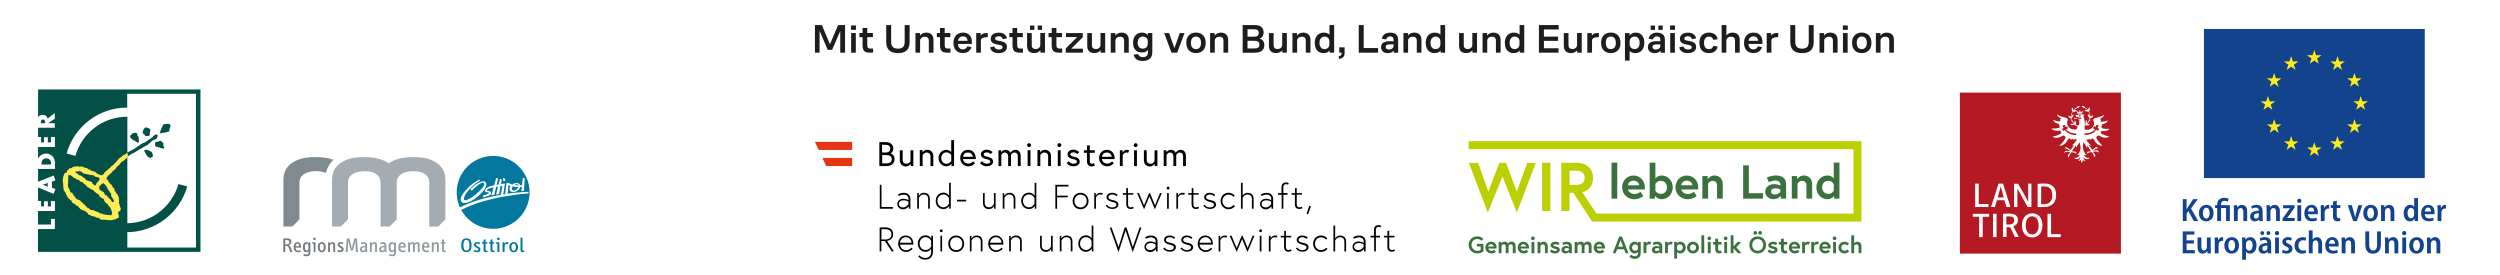 <?xml version="1.0" encoding="UTF-8"?><svg id="Ebene_1" xmlns="http://www.w3.org/2000/svg" viewBox="0 0 834 91.8"><defs><style>.cls-1{fill:#025046;}.cls-1,.cls-2,.cls-3,.cls-4,.cls-5,.cls-6,.cls-7,.cls-8,.cls-9,.cls-10,.cls-11,.cls-12,.cls-13,.cls-14,.cls-15,.cls-16{stroke-width:0px;}.cls-2{fill:#a3acb2;}.cls-3{fill:#010101;}.cls-4{fill:#3b713f;}.cls-5{fill:#72787b;}.cls-6{fill:#03779d;}.cls-7{fill:#14438e;}.cls-8{fill:#1d1d1b;}.cls-9{fill:#feeb1a;}.cls-10{fill:#91999d;}.cls-11{fill:#bccf00;}.cls-12{fill:#b41923;}.cls-13{fill:#808b91;}.cls-14{fill:#e63515;}.cls-15{fill:#fff;}.cls-16{fill:#ffea58;}</style></defs><rect class="cls-15" width="834" height="91.8"/><path class="cls-7" d="M728.16,66.42h1.28v3.37h.03c.16-.29.33-.56.5-.83l1.69-2.54h1.54l-2.28,3.13,2.41,4.19h-1.47l-1.83-3.32-.57.74v2.58h-1.28v-7.32Z"/><path class="cls-7" d="M738.45,71.05c0,2-1.28,2.79-2.47,2.79-1.38,0-2.42-1-2.42-2.72s1.08-2.78,2.49-2.78,2.4,1.07,2.4,2.71ZM734.87,71.1c0,.98.4,1.8,1.15,1.8.71,0,1.12-.83,1.12-1.82,0-.81-.3-1.79-1.12-1.79s-1.15.96-1.15,1.81Z"/><path class="cls-7" d="M739.65,73.74v-4.34h-.71v-.95h.71v-.27c0-1.24.83-2.2,2.44-2.2.52,0,1.08.13,1.37.31l-.26.98c-.24-.13-.63-.26-1.1-.26-.89,0-1.17.55-1.17,1.23v.22h2.96v5.29h-1.28v-4.34h-1.67v4.34h-1.28Z"/><path class="cls-7" d="M745.22,70c0-.61-.02-1.09-.04-1.55h1.12l.06.74h.03c.24-.41.77-.85,1.55-.85.91,0,1.72.62,1.72,2.16v3.24h-1.28v-3.09c0-.69-.23-1.25-.89-1.25-.46,0-.79.33-.92.74-.04.11-.06.28-.06.44v3.16h-1.28v-3.74Z"/><path class="cls-7" d="M753.74,73.74l-.08-.57h-.03c-.3.41-.81.68-1.43.68-.98,0-1.57-.73-1.57-1.57,0-1.34,1.18-1.99,2.9-1.98v-.1c0-.41-.16-.93-.99-.93-.48,0-.95.15-1.29.36l-.25-.84c.36-.22,1-.44,1.78-.44,1.6,0,2.04,1.03,2.04,2.18v1.97c0,.46.02.92.08,1.25h-1.16ZM753.56,71.13c-.8,0-1.67.17-1.67,1.01,0,.54.33.78.71.78.46,0,.81-.3.93-.69.03-.09.03-.19.03-.28v-.81Z"/><path class="cls-7" d="M756.13,70c0-.61-.02-1.09-.04-1.55h1.12l.06.74h.03c.24-.41.77-.85,1.55-.85.91,0,1.72.62,1.72,2.16v3.24h-1.28v-3.09c0-.69-.23-1.25-.89-1.25-.46,0-.79.33-.92.74-.04.11-.06.28-.06.44v3.16h-1.28v-3.74Z"/><path class="cls-7" d="M761.44,72.98l1.83-2.61c.24-.31.46-.59.68-.87v-.02h-2.32v-1.03h3.84v.81s-1.79,2.54-1.79,2.54c-.23.31-.46.62-.69.88v.02h2.53v1.03h-4.09v-.76Z"/><path class="cls-7" d="M767.75,67c0,.4-.28.7-.73.7-.41,0-.7-.31-.69-.7,0-.41.29-.71.71-.71s.71.3.71.71ZM766.4,73.74v-5.29h1.28v5.29h-1.28Z"/><path class="cls-7" d="M769.96,71.45c.03,1.02.71,1.41,1.5,1.41.55,0,.95-.09,1.31-.23l.19.89c-.42.18-1.01.31-1.69.31-1.61,0-2.53-1.04-2.53-2.66s.87-2.83,2.4-2.83,2.1,1.29,2.1,2.53c0,.26-.02.46-.04.58h-3.22ZM772.01,70.55c0-.6-.23-1.31-.98-1.31s-1.03.74-1.08,1.31h2.06Z"/><path class="cls-7" d="M774.22,70.09c0-.64-.02-1.17-.04-1.64h1.11l.05.94h.04c.24-.68.81-1.05,1.34-1.05.12,0,.2,0,.29.03v1.23c-.1-.02-.21-.03-.35-.03-.57,0-1,.38-1.12.98-.02.12-.04.27-.04.43v2.76h-1.28v-3.65Z"/><path class="cls-7" d="M779.55,66.96v1.48h1.2v.95h-1.2v2.46c0,.65.2.93.64.93.2,0,.35-.02.47-.05l.03.98c-.19.07-.51.12-.91.12-.46,0-.84-.15-1.09-.4-.28-.29-.41-.75-.41-1.47v-2.57h-.72v-.95h.72v-1.17l1.26-.31Z"/><path class="cls-7" d="M784.57,68.45l.76,2.67c.13.45.23.89.32,1.34h.03c.09-.45.19-.88.32-1.34l.74-2.67h1.33l-1.83,5.29h-1.24l-1.8-5.29h1.38Z"/><path class="cls-7" d="M793.28,71.05c0,2-1.28,2.79-2.47,2.79-1.38,0-2.42-1-2.42-2.72s1.08-2.78,2.49-2.78,2.4,1.07,2.4,2.71ZM789.7,71.1c0,.98.4,1.8,1.15,1.8.71,0,1.12-.83,1.12-1.82,0-.81-.3-1.79-1.12-1.79s-1.15.96-1.15,1.81Z"/><path class="cls-7" d="M794.32,70c0-.61-.02-1.09-.04-1.55h1.12l.06.74h.03c.24-.41.77-.85,1.55-.85.91,0,1.72.62,1.72,2.16v3.24h-1.28v-3.09c0-.69-.23-1.25-.89-1.25-.46,0-.79.33-.92.74-.04.11-.06.28-.06.44v3.16h-1.28v-3.74Z"/><path class="cls-7" d="M806.64,66.08v6.19c0,.51.02,1.09.04,1.47h-1.13l-.06-.77h-.03c-.28.53-.84.88-1.53.88-1.19,0-2.06-1.09-2.06-2.71,0-1.8,1.01-2.8,2.16-2.8.64,0,1.1.27,1.32.65h.02v-2.91h1.28ZM805.36,70.6c0-.11,0-.23-.03-.34-.1-.49-.47-.9-.99-.9-.78,0-1.18.78-1.18,1.75s.42,1.7,1.16,1.7c.45,0,.86-.3,1-.86.03-.11.04-.24.04-.37v-.98Z"/><path class="cls-7" d="M808.91,71.45c.03,1.02.71,1.41,1.5,1.41.55,0,.95-.09,1.31-.23l.19.89c-.42.18-1.01.31-1.69.31-1.61,0-2.53-1.04-2.53-2.66s.87-2.83,2.4-2.83,2.1,1.29,2.1,2.53c0,.26-.02.46-.04.58h-3.22ZM810.97,70.55c0-.6-.23-1.31-.98-1.31s-1.03.74-1.08,1.31h2.06Z"/><path class="cls-7" d="M813.18,70.09c0-.64-.02-1.17-.04-1.64h1.11l.05.94h.04c.24-.68.81-1.05,1.34-1.05.12,0,.2,0,.29.03v1.23c-.1-.02-.21-.03-.35-.03-.57,0-1,.38-1.12.98-.02.12-.04.27-.04.43v2.76h-1.28v-3.65Z"/><path class="cls-7" d="M731.9,81.24h-2.45v2.2h2.75v1.07h-4.04v-7.32h3.88v1.07h-2.6v1.92h2.45v1.05Z"/><path class="cls-7" d="M737.52,82.94c0,.61.02,1.13.04,1.57h-1.12l-.07-.73h-.03c-.22.35-.71.84-1.54.84-.97,0-1.7-.62-1.7-2.25v-3.15h1.28v2.95c0,.84.24,1.39.87,1.39.48,0,.78-.35.89-.66.04-.12.07-.27.07-.43v-3.26h1.28v3.72Z"/><path class="cls-7" d="M738.85,80.86c0-.64-.02-1.17-.04-1.64h1.11l.05.94h.04c.24-.68.81-1.05,1.34-1.05.12,0,.2,0,.29.03v1.23c-.1-.02-.21-.03-.35-.03-.57,0-1,.38-1.12.98-.02.12-.04.27-.04.43v2.76h-1.28v-3.65Z"/><path class="cls-7" d="M746.94,81.83c0,2-1.28,2.79-2.47,2.79-1.38,0-2.42-1-2.42-2.72s1.08-2.78,2.49-2.78,2.4,1.07,2.4,2.71ZM743.36,81.87c0,.98.4,1.8,1.15,1.8.71,0,1.12-.83,1.12-1.82,0-.81-.3-1.79-1.12-1.79s-1.15.96-1.15,1.81Z"/><path class="cls-7" d="M747.98,80.95c0-.69-.02-1.24-.04-1.73h1.13l.06.76h.02c.35-.57.9-.87,1.6-.87,1.16,0,2.03,1.07,2.03,2.7,0,1.92-1.09,2.81-2.19,2.81-.6,0-1.08-.28-1.31-.66h-.02v2.68h-1.28v-5.69ZM749.26,82.38c0,.14.01.27.04.39.14.54.55.84,1,.84.77,0,1.18-.74,1.18-1.75s-.39-1.71-1.15-1.71c-.47,0-.91.38-1.02.9-.03.11-.05.23-.05.35v.99Z"/><path class="cls-7" d="M756.57,84.51l-.08-.57h-.03c-.3.41-.81.68-1.43.68-.98,0-1.57-.73-1.57-1.57,0-1.34,1.18-1.99,2.9-1.98v-.1c0-.41-.16-.93-.99-.93-.48,0-.95.15-1.29.36l-.25-.84c.36-.22,1-.44,1.78-.44,1.6,0,2.04,1.03,2.04,2.18v1.97c0,.46.02.92.08,1.25h-1.16ZM754.05,77.75c0-.37.29-.65.65-.65s.62.27.62.65-.26.65-.62.65-.65-.29-.65-.65ZM756.4,81.9c-.8,0-1.67.17-1.67,1.01,0,.54.33.78.71.78.46,0,.81-.3.93-.69.03-.09.03-.19.03-.28v-.81ZM756.12,77.75c0-.37.28-.65.64-.65s.62.27.62.65-.26.65-.63.65-.64-.29-.64-.65Z"/><path class="cls-7" d="M760.32,77.77c0,.4-.28.7-.73.7-.41,0-.7-.31-.69-.7,0-.41.29-.71.71-.71s.71.3.71.71ZM758.97,84.51v-5.29h1.28v5.29h-1.28Z"/><path class="cls-7" d="M761.51,83.32c.27.17.78.35,1.22.35.54,0,.8-.24.8-.6s-.2-.54-.8-.8c-.96-.39-1.35-.94-1.34-1.54,0-.92.74-1.63,1.89-1.63.54,0,.99.14,1.29.3l-.26.91c-.22-.13-.59-.28-1-.28-.45,0-.7.24-.7.56s.22.48.84.75c.89.36,1.31.86,1.31,1.61,0,1-.75,1.65-2.03,1.65-.57,0-1.12-.14-1.47-.35l.26-.94Z"/><path class="cls-7" d="M769.32,84.37c-.24.12-.73.24-1.31.24-1.54,0-2.54-1.02-2.54-2.69,0-1.58,1.02-2.8,2.74-2.8.44,0,.87.1,1.13.22l-.22.98c-.19-.09-.47-.18-.88-.18-.94,0-1.48.76-1.48,1.73,0,1.08.63,1.72,1.48,1.72.38,0,.67-.08.9-.18l.16.97Z"/><path class="cls-7" d="M770.22,76.86h1.28v3.04h.02c.15-.23.36-.42.6-.56.24-.14.54-.22.85-.22.88,0,1.68.63,1.68,2.22v3.18h-1.28v-3.07c0-.71-.23-1.27-.89-1.27-.46,0-.79.31-.93.72-.04.11-.05.26-.05.4v3.22h-1.28v-7.65Z"/><path class="cls-7" d="M776.91,82.22c.03,1.02.71,1.41,1.5,1.41.55,0,.95-.09,1.31-.23l.19.89c-.42.18-1.01.31-1.69.31-1.61,0-2.53-1.04-2.53-2.66s.87-2.83,2.4-2.83,2.1,1.29,2.1,2.53c0,.26-.02.46-.04.58h-3.22ZM778.97,81.32c0-.6-.23-1.31-.98-1.31s-1.03.74-1.08,1.31h2.06Z"/><path class="cls-7" d="M781.18,80.77c0-.61-.02-1.09-.04-1.55h1.12l.06.74h.03c.24-.41.77-.85,1.55-.85.91,0,1.72.62,1.72,2.16v3.24h-1.28v-3.09c0-.69-.23-1.25-.89-1.25-.46,0-.79.33-.92.74-.04.11-.06.28-.06.44v3.16h-1.28v-3.74Z"/><path class="cls-7" d="M790.36,77.19v4.43c0,1.36.53,1.94,1.3,1.94.83,0,1.33-.57,1.33-1.94v-4.43h1.28v4.31c0,2.15-1.04,3.12-2.65,3.12s-2.55-.94-2.55-3.09v-4.34h1.28Z"/><path class="cls-7" d="M795.64,80.77c0-.61-.02-1.09-.04-1.55h1.12l.06.74h.03c.24-.41.77-.85,1.55-.85.91,0,1.72.62,1.72,2.16v3.24h-1.28v-3.09c0-.69-.23-1.25-.89-1.25-.46,0-.79.33-.92.74-.04.11-.06.28-.06.44v3.16h-1.28v-3.74Z"/><path class="cls-7" d="M802.75,77.77c0,.4-.28.7-.73.7-.41,0-.7-.31-.69-.7,0-.41.29-.71.71-.71s.71.3.71.71ZM801.4,84.51v-5.29h1.28v5.29h-1.28Z"/><path class="cls-7" d="M808.61,81.83c0,2-1.28,2.79-2.47,2.79-1.38,0-2.42-1-2.42-2.72s1.08-2.78,2.49-2.78,2.4,1.07,2.4,2.71ZM805.03,81.87c0,.98.4,1.8,1.15,1.8.71,0,1.12-.83,1.12-1.82,0-.81-.3-1.79-1.12-1.79s-1.15.96-1.15,1.81Z"/><path class="cls-7" d="M809.65,80.77c0-.61-.02-1.09-.04-1.55h1.12l.06.74h.03c.24-.41.77-.85,1.55-.85.91,0,1.72.62,1.72,2.16v3.24h-1.28v-3.09c0-.69-.23-1.25-.89-1.25-.46,0-.79.33-.92.74-.04.11-.06.28-.06.44v3.16h-1.28v-3.74Z"/><rect class="cls-7" x="735.23" y="9.67" width="73.67" height="49.73"/><path class="cls-9" d="M771.12,19.51l-1.52-1.09h1.87s.57-1.77.57-1.77l.57,1.77h1.87l-1.52,1.09.57,1.75-1.5-1.08-1.49,1.08.57-1.75ZM762.82,23.33l1.5-1.08,1.49,1.08-.57-1.75,1.52-1.09h-1.87l-.57-1.78-.57,1.78h-1.87s1.51,1.08,1.51,1.08l-.57,1.76ZM758.65,24.35l-.57,1.78h-1.87s1.52,1.08,1.52,1.08l-.57,1.75,1.49-1.08,1.5,1.08-.57-1.75,1.52-1.09h-1.87l-.57-1.78ZM756.58,35.56l1.49,1.08-.57-1.75,1.52-1.08h-1.87l-.57-1.78-.57,1.78h-1.87s1.52,1.08,1.52,1.08l-.57,1.75,1.49-1.08ZM759.23,41.51l-.57-1.78-.57,1.78h-1.87s1.52,1.08,1.52,1.08l-.57,1.75,1.49-1.09,1.5,1.09-.57-1.75,1.52-1.08h-1.87ZM764.9,47.14l-.57-1.77-.57,1.78h-1.87s1.51,1.08,1.51,1.08l-.57,1.76,1.5-1.08,1.49,1.08-.57-1.76,1.52-1.08h-1.87ZM772.62,49.19l-.57-1.78-.57,1.78h-1.87s1.52,1.08,1.52,1.08l-.57,1.75,1.5-1.08,1.49,1.08-.57-1.75,1.52-1.08h-1.87ZM780.35,47.14l-.57-1.77-.57,1.78h-1.87s1.52,1.08,1.52,1.08l-.57,1.76,1.49-1.08,1.49,1.08-.57-1.76,1.52-1.08h-1.87ZM786.02,41.51l-.57-1.78-.57,1.78h-1.87s1.52,1.08,1.52,1.08l-.57,1.75,1.49-1.09,1.49,1.09-.57-1.75,1.52-1.08h-1.87ZM789.95,33.79h-1.87l-.57-1.78-.57,1.78h-1.87l1.52,1.08-.57,1.76,1.49-1.09,1.49,1.09-.57-1.76,1.51-1.08ZM783.95,28.94l1.49-1.08,1.49,1.08-.57-1.75,1.52-1.08h-1.87l-.57-1.78-.57,1.78h-1.87l1.52,1.08-.57,1.75ZM779.8,18.72l-.57,1.78h-1.87s1.52,1.08,1.52,1.08l-.57,1.76,1.5-1.09,1.49,1.09-.57-1.76,1.52-1.09h-1.88l-.57-1.77Z"/><rect class="cls-12" x="653.81" y="30.89" width="53.72" height="53.72"/><path class="cls-15" d="M692.53,36.97c.15.12.31.31.42.54.08.15.15.35.19.5.15-.04.42-.12.69-.12s.5.04.69.08c.04-.15.12-.35.19-.5.12-.23.27-.42.42-.54,0,0-.58.08-.92.65l-.35-.88-.35.88c-.42-.54-1-.61-1-.61Z"/><path class="cls-15" d="M701.16,43.65c.23.04.5.12.84.08.38-.04.58-.08.77-.12.5-.15.88-.46,1-.61h0s-.04-.04-.08-.04c-.19,0-.58.04-.84.04-.58,0-1.23-.12-1.69-.23v-.08c0-.19-.12-.38-.31-.42.23-.04.38-.23.38-.46,0-.12-.04-.23-.12-.31.15,0,.35-.04.54-.12.35-.12.54-.23.73-.31.46-.27.73-.69.81-.84,0-.04,0-.08-.04-.04-.15.04-.54.19-.81.23-.42.12-.92.19-1.34.23-.08-.12-.23-.15-.35-.15h0c.12-.08.23-.23.23-.38,0-.27-.23-.46-.5-.46h0c.19-.08.5-.19.73-.35.19-.12.38-.23.46-.35.19-.19.31-.42.35-.58,0-.04-.04-.08-.08-.04-.12.08-.31.19-.46.31-.42.23-1.15.42-1.53.54-.12.04-.23.04-.35.08-.5.12-.92.23-1.11.5-.15.23,0,.61.08.81,0,0,0,.04.04.04,0,.04.04.12.04.12.08.23.08.81-.12,1.23-.38.77-1.11,1.27-2,1.34-.61.04-.81,0-.92-.08h-.04s0-.54-.04-1.27c.15-.08.27-.15.38-.23.12.08.35.15.61.15h.04c.42,0,.77-.27.77-.27h0s-.35-.23-.73-.23h-.04c-.08,0-.12,0-.19.04.31-.31.58-.65.73-1.04.04.04.12.04.15.04.08,0,.15-.08.15-.15.04-.12-.04-.23-.15-.23.08-.19.12-.38.15-.58.15-.04.38-.12.61-.27.31-.27.42-.69.42-.69h0s-.42.04-.73.31c-.08.08-.15.15-.23.23v-.15c0-.61-.15-1.23-.46-1.77.08-.12.23-.35.23-.61.04-.42-.15-.77-.15-.77h0s-.31.31-.35.73v.27c-.31-.38-.65-.69-1.07-.92-.08-.12-.23-.23-.38-.35-.23-.12-.46-.15-.65-.15h-.15s.23.38.58.58c.19.12.42.15.58.15.35.19.65.46.92.77-.08-.04-.15-.08-.23-.12-.12-.04-.23-.04-.38-.04-.23,0-.42.08-.42.08h0s.27.35.65.46c.12.04.23.04.38.04.12,0,.23,0,.31-.04.27.46.42,1,.42,1.57,0-.04-.04-.08-.08-.15-.19-.35-.58-.54-.58-.54h-.04s-.04.42.15.77c.15.23.35.38.46.46-.12.77-.5,1.42-1.07,1.88.04-.12.08-.23.12-.35.08-.42-.12-.81-.12-.81h0s-.31.31-.35.73c-.04.27.04.54.08.65-.08.04-.15.12-.23.15-.08-.96-.23-2.11-.54-2.8,0-.04-.04-.04-.04-.08.19,0,.35-.12.46-.19.04,0,0-.04-.04-.04-.12,0-.31.04-.54,0h.08c.23-.04.38-.19.46-.31t-.04-.04c-.12.04-.27.08-.54.12-.12,0-.23,0-.42-.04h-.08c-.19-.04-.38-.04-.58,0-.12,0-.23.04-.31.04s-.15.04-.19.08c-.12,0-.65.04-.77.12-.12.12.08.58.19.77.04-.12.15-.38.31-.38h.08s.08.08.12.12c.08.12.19.27.84.31.08,0,.23.04.31.12.04.04.08.15.08.19,0,.08-.04.12-.12.12h-.15c-.08,0-.15-.04-.27-.04h-.04c-.31,0-.5.15-.58.23.12-.04.27-.04.46-.04h.04c0,.15,0,.27-.04.42h0s-.04.12-.04.19c-.08.38-.19.65-.19.65,0,0,.19-.15.35-.42,0,0-.12.61-.31,1.04-.04.08-.08.15-.12.23-.35-.08-.65-.23-.92-.42.04-.15.12-.38.08-.65-.08-.42-.35-.73-.35-.73h0s-.19.38-.12.81c0,.12.04.23.08.31-.54-.46-.92-1.15-1.04-1.88.12-.08.35-.23.46-.46.19-.35.15-.73.15-.77h0s-.38.19-.58.54c0,.04-.04.08-.04.12,0-.54.15-1.07.42-1.53.08,0,.19.04.31.04.15,0,.27,0,.38-.04.38-.12.61-.42.65-.46h0s-.19-.08-.42-.08c-.15,0-.27,0-.38.04-.08.04-.15.08-.23.12.27-.31.58-.58.92-.77.15,0,.35-.04.54-.15.38-.19.58-.58.58-.58h-.15c-.15,0-.42.04-.61.15-.19.08-.31.23-.42.35-.42.23-.77.54-1.07.92v-.27c-.04-.38-.27-.65-.35-.73h0s-.19.38-.15.77c.04.27.15.5.27.61-.31.54-.46,1.11-.46,1.77v.19c-.08-.08-.15-.19-.23-.27-.31-.27-.73-.31-.73-.31h0s.12.42.42.69c.19.19.46.27.61.31.04.19.08.38.15.58-.04,0-.08,0-.12.04-.04.04-.08.12-.08.15,0,.12.08.19.19.19.04,0,.08,0,.12-.04.19.38.46.77.77,1.04-.5-.27-.58-.27-.65-.27h-.04c-.35,0-.65.19-.73.23h0s.35.27.77.27h.04c.27,0,.46-.08.61-.15.31.19.61.35.96.46-.12.15-.19.27-.19.27,0,0,.08-.04.19-.08.12-.04.19-.12.19-.12l-.19.42s-.04.04-.04.08h0c-.08.12-.15.27-.27.5-.15.04-.42.08-.92.04-.92-.08-1.65-.58-2-1.34-.19-.46-.19-1-.12-1.23,0,0,.04-.08.04-.12h0v-.04c.08-.19.23-.54.08-.81-.19-.27-.65-.38-1.11-.5-.12-.04-.23-.04-.35-.08-.38-.12-1.11-.31-1.53-.54-.15-.08-.35-.23-.46-.31-.04-.04-.08,0-.08.04.04.15.15.38.35.58.08.08.27.23.46.35.23.15.54.27.73.35h0c-.27,0-.5.23-.5.46,0,.15.08.31.23.38h0c-.15,0-.27.08-.35.15-.42-.04-.88-.08-1.34-.23-.23-.08-.58-.15-.77-.23h-.04s-.08.04-.04.04c.08.19.35.58.81.84.19.12.35.19.73.31.23.08.38.12.54.12-.08.08-.12.19-.12.31,0,.23.15.42.38.46-.19.08-.31.23-.31.42v.08h0c-.46.12-1.11.23-1.69.23-.31,0-.65,0-.84-.04-.04,0-.04.04-.04.08.15.15.5.5,1,.61.19.04.38.12.77.12.35.04.61-.04.84-.08h0c.08,0,.12-.04.19-.04h0c.04.23.23.38.46.38h.04c-.08.08-.12.19-.12.31,0,.08.04.15.08.23-.04.04-.08.04-.12.08-.04.04-.08.04-.12.08-.42.27-1.11.61-1.8.77-.23.08-.5.12-.69.15h0s-.12.04-.15.04-.04.04,0,.08c.15.12.58.35,1.11.35.19,0,.42,0,.77-.08.35-.08.58-.19.81-.31h0c.08-.04.12-.08.19-.08,0,0,.12-.04.23-.12.12-.04.23-.12.31-.15,0,0,.04,0,.04-.04,0,0,.04,0,.04-.04.08.12.23.19.38.19.08,0,.19-.04.23-.08,0,.04-.04.12-.04.15,0,.19.12.35.27.42-.08.19-.19.35-.27.54-.23.42-.69,1.07-1.19,1.57-.15.15-.38.38-.54.5l-.08.08s0,.08.04.08c.19,0,.69,0,1.15-.27.19-.12.35-.23.65-.46.27-.23.42-.46.54-.65h0s.08-.12.12-.15c0,0,.04-.04.08-.15.08-.12.19-.27.23-.35.08-.12.15-.19.23-.31h.08c.15,0,.31-.08.38-.19,0,.27.23.46.46.46.19,0,.38-.12.46-.31.08.19.23.35.46.35s.42-.19.46-.38c.04.19.23.35.46.35-.15.23-.31.46-.46.69-.35.5-.73.92-1.11,1.27-.04.04,0,.08.04.08.19-.08.38-.15.5-.23.08-.04.15-.08.23-.15l-1.3,1.84-1.15-.84c-.08-.04-.12-.04-.19-.08-.27-.04-.54.15-.58.42,0,.08,0,.12.04.19,0-.08.04-.12.12-.19.12-.08.23-.12.38-.08l-.04.23s.19.19.42.04l.96.69-1.46-.15c-.08,0-.12,0-.19.04-.27.08-.42.38-.31.61.04.04.04.12.12.15v-.23c.04-.12.15-.23.31-.27l-.04.19s.27.08.38-.19l1.15.12-.77,1s-.08.12-.08.19c-.04.27.12.58.38.61h.19c-.08-.04-.12-.08-.19-.12-.08-.12-.12-.27-.04-.42l.15.15s.19-.19.04-.42l.69-.92.96.12c.08.27.35.27.35.27v-.19c.08.04.19.08.23.15.04.08.08.12.08.19.04-.04.04-.15.04-.23.04-.23-.12-.42-.38-.5l-1.15-.12,1.42-2.11c-.04.12-.04.19-.04.31,0,.23.04.46.04.58,0,.04.08.04.08,0,.23-.46.5-.92.84-1.42.08-.12.15-.23.27-.35.19.69.31,1.46.31,1.77,0,.46-.15,1.11-.54,1.8-.23.38-.42.5-.58.54-.04,0-.04.04,0,.08.08.04.23.12.46.08.27-.04.54-.42.54-.42,0,0-.35.88-1,1.23-.38.19-.81.12-1,.08-.04,0-.08.04-.04.08.15.15.54.42,1.04.38.5-.08,1.07-.69,1.07-.69,0,0-.04.31-.31.77-.12.19-.27.42-.35.5t.04.04c.08,0,.19,0,.35-.08.12-.08.38-.31.38-.31,0,0,0,.38.12.61.04.12.15.27.19.35h.08c.04-.08.15-.19.19-.35.08-.23.12-.61.12-.61,0,0,.27.27.38.31.15.08.27.08.35.08.04,0,.04-.04.04-.04-.08-.12-.27-.35-.35-.5-.27-.46-.31-.77-.31-.77,0,0,.54.65,1.07.69.5.08.88-.23,1.04-.38.04-.04,0-.08-.04-.08-.19.04-.61.12-1-.08-.65-.31-1-1.23-1-1.23,0,0,.27.35.54.42.19.04.35,0,.46-.08.04,0,.04-.04,0-.08-.12-.04-.35-.15-.58-.54-.38-.69-.54-1.34-.58-1.8-.04-.46,0-.73.12-1.88h0c.12.15.23.31.35.46.35.46.61.96.84,1.42,0,.04.08.04.08,0,.04-.12.08-.35.04-.58h0v-.15l1.3,1.96-1.11.12h0c-.12.04-.23.08-.27.15-.08.08-.12.27-.08.38,0,.08.04.12.08.15l.04.04v-.04c0-.08.04-.15.08-.19.04-.08.12-.12.19-.15v.19h0s.27,0,.35-.27l.96-.12.65.92c-.15.23.04.42.04.42h0l.15-.15c.04.15,0,.27-.08.38-.04.04-.12.12-.15.12h-.04.19c.12,0,.27-.12.31-.23.08-.12.12-.27.08-.38,0-.08-.04-.12-.08-.19l-.73-1,1.11-.12c.08.15.23.19.31.19h.08l-.04-.15c.12.04.23.12.27.23.04.08.04.12,0,.19v.04l.04-.04s.08-.08.12-.15c.04-.12.04-.27,0-.38-.04-.12-.15-.23-.31-.27-.08,0-.12-.04-.19-.04h0l-1.42.15.92-.65c.08.04.12.04.19.04.15,0,.23-.08.27-.12h0l-.15-.15h.04c.12,0,.19.04.27.12.04.04.08.12.12.19v.04-.04c0-.08.04-.12.04-.19,0-.23-.27-.42-.5-.42h-.08c-.08,0-.15.04-.19.08l-1.11.84-1.3-1.84c.08.08.19.12.31.19.12.08.35.15.5.23.04,0,.08-.04.04-.08-.38-.35-.73-.77-1.11-1.27,0-.04-.04-.04-.04-.08-.19-.27-.42-.54-.42-.96.08.31.23.38.5.38.23,0,.38-.15.46-.35.08.19.23.31.46.31.27,0,.46-.19.46-.46.08.12.23.19.38.19h.08c.08.12.15.19.23.31.04.08.12.19.19.31h0c.08.12.12.19.12.19.04.04.08.12.12.15.12.19.27.42.54.65.27.27.46.35.65.46.46.27.96.27,1.15.27.04,0,.04-.04.04-.08-.12-.12-.42-.38-.61-.58-.5-.5-.96-1.15-1.19-1.57-.08-.19-.19-.35-.27-.54h0c.15-.08.27-.23.27-.42,0-.04,0-.12-.04-.15.08.04.15.08.23.08.15,0,.27-.08.38-.19h.04s.04,0,.04.04c.08.04.27.12.38.19.08.04.15.08.15.08.04.04.12.04.19.08.19.12.42.23.81.31.38.08.58.08.77.08.54,0,.96-.23,1.11-.35.04,0,.04-.08,0-.08-.19-.04-.54-.12-.81-.19-.69-.19-1.42-.54-1.8-.77-.08-.04-.15-.08-.19-.12.04-.08.08-.15.08-.23,0-.12-.04-.23-.12-.31h.04c.23,0,.42-.15.46-.38h.04c-.27.11-.19.11-.15.15ZM692.56,45.03h-.23c-1.65,0-2.95-.77-3.45-1.73l-.08.12c-.04.08-.08.12-.15.15-.12.04-.23.08-.35.04-.12-.04-.19-.12-.27-.23-.04-.12-.08-.23-.04-.35.04-.12.12-.19.23-.27.04,0,.04-.04.08-.04l.23-.08-.19-.08c-.08-.04-.15-.12-.19-.19-.04-.12-.08-.23-.04-.35.04-.12.12-.19.23-.27.23-.12.5-.04.61.19.04.08.08.19.04.27l-.04.23.15-.15s.04-.04.08-.04c.23-.12.5-.04.61.19.04.12.08.23.04.35-.04.12-.12.19-.23.27-.08.04-.15.04-.23.04h-.15c.69,1,2.23,1.46,3.26,1.42h.08s.04.27.08.42l.04.08h-.12ZM693.87,38.97c-.27,0-.31-.5-.31-.54h0s.04,0,.12-.04h.19s.08.12,0,.35c0,0,.12-.04.15-.12.04-.04.04-.12.04-.15v-.04c.08,0,.12.04.12.04,0,0,0,.5-.31.5ZM700.12,43.34c-.04.12-.15.19-.27.23-.12.04-.23.04-.35-.04-.08-.04-.12-.08-.15-.15l-.08-.12c-.5.96-1.8,1.73-3.45,1.73h-.42l-.04-.27-.04-.23h.35c1.04,0,2.57-.42,3.26-1.42h-.15c-.08,0-.15,0-.23-.04-.12-.04-.19-.15-.23-.27-.04-.12-.04-.23.04-.35.12-.23.38-.31.61-.19.04,0,.04.04.08.04l.15.15-.04-.23c0-.12,0-.19.04-.27.12-.23.38-.31.61-.19.12.04.19.15.23.27.04.12.04.23-.04.35-.04.08-.12.15-.19.19l-.19.08.23.08s.04,0,.08.04c.12.04.19.15.23.27.04.12.04.27-.04.35Z"/><path class="cls-15" d="M691.95,39.58c.04.08.12.12.23.12h.08c.23,0,.46-.08.69-.19h0s.08-.04.08-.04c.08-.04.15-.08.23-.08.19-.08.35-.08.46-.12h-.15c-.35,0-.58.04-.81.12-.12.04-.23.04-.35.08h-.12c-.27,0-.35-.19-.38-.31-.04.19-.04.35.04.42Z"/><polygon class="cls-15" points="684.24 78.11 684.24 71.32 683.05 71.32 683.05 79.11 687.42 79.11 687.5 78.11 684.24 78.11"/><path class="cls-15" d="M677.94,71.16c-2.15,0-3.42,1.73-3.42,4.07s1.27,3.99,3.42,3.99,3.42-1.65,3.42-4.03-1.23-4.03-3.42-4.03ZM677.94,78.22c-1.5,0-2.15-1.34-2.15-2.99s.61-3.07,2.15-3.07,2.15,1.42,2.15,3.07-.69,2.99-2.15,2.99Z"/><path class="cls-15" d="M671.65,75.5c.88-.27,1.53-1,1.53-2.07,0-1.42-.92-2.19-2.84-2.19-.77,0-1.53.04-2.15.12v7.71h1.19v-3.26h1.23l1.57,3.26h1.3l-1.84-3.57h0ZM670.38,74.88h-1.07v-2.65c.23-.04.5-.04.92-.04,1.07,0,1.69.31,1.69,1.3,0,.88-.58,1.38-1.53,1.38Z"/><rect class="cls-15" x="664.86" y="71.32" width="1.19" height="7.79"/><polygon class="cls-15" points="658.1 72.31 660.25 72.31 660.25 79.11 661.44 79.11 661.44 72.31 663.55 72.31 663.59 71.32 658.14 71.32 658.1 72.31"/><path class="cls-15" d="M685.93,65.02c0-2.3-1.27-3.8-3.95-3.8-.81,0-1.57.04-2.23.12v7.71c.54.04,1.15.04,1.88.04,2.88,0,4.3-1.5,4.3-4.07ZM681.7,68.13c-.27,0-.58,0-.77-.04v-5.87c.27-.04.65-.04,1.07-.04,1.77,0,2.65,1.11,2.65,2.88,0,2.11-1,3.07-2.95,3.07Z"/><path class="cls-15" d="M672.99,62.95h.04l3.38,6.1h1.27v-7.79h-1.11l.04,6.02h-.04c-.73-1.53-3.34-5.99-3.34-5.99h-1.34v7.79h1.11v-6.14h0Z"/><path class="cls-15" d="M669.39,69.05h1.3l-2.49-7.79h-1.5l-2.49,7.79h1.27l.69-2.26h2.49l.73,2.26ZM666.43,65.87l1-3.61h.04l1,3.61h-2.03Z"/><polygon class="cls-15" points="663.36 68.05 660.1 68.05 660.1 61.26 658.91 61.26 658.91 69.05 663.32 69.05 663.36 68.05"/><rect class="cls-4" x="537.61" y="54.26" width="1.91" height="12.01"/><path class="cls-4" d="M544.92,58.55c-2.18,0-3.78,1.75-3.78,3.96s1.76,3.96,4.05,3.96c1.83,0,3.02-1.08,3.02-1.08l-.95-1.43s-.75.76-2.07.76c-1.19,0-1.97-.86-2.11-1.52h5.62c.02-.29.02-.57.02-.72,0-2.32-1.73-3.92-3.8-3.92M543.08,61.8c.06-.67.62-1.53,1.84-1.53s1.86.87,1.89,1.53h-3.73Z"/><path class="cls-4" d="M554.37,58.55c-1.43,0-2.13.98-2.13.98v-5.27h-1.91v12.01h1.76v-.99s.65,1.18,2.27,1.18c1.95,0,3.67-1.64,3.67-3.96s-1.72-3.96-3.67-3.96M554.04,64.68c-1.26,0-1.8-1.05-1.8-1.05v-2.26s.54-1.05,1.8-1.05,2.07.94,2.07,2.18-.78,2.18-2.07,2.18"/><path class="cls-4" d="M562.72,58.55c-2.18,0-3.78,1.75-3.78,3.96s1.76,3.96,4.05,3.96c1.83,0,3.02-1.08,3.02-1.08l-.95-1.43s-.75.76-2.07.76c-1.19,0-1.97-.86-2.11-1.52h5.62c.02-.29.02-.57.02-.72,0-2.32-1.73-3.92-3.8-3.92M560.87,61.8c.06-.67.62-1.53,1.84-1.53s1.86.87,1.89,1.53h-3.73Z"/><path class="cls-4" d="M571.95,58.54c-1.59,0-2.26,1.29-2.26,1.29v-1.1h-1.78v7.53h1.91v-4.97s.51-.97,1.49-.97c.83,0,1.49.46,1.49,1.54v4.4h1.91v-4.88c0-1.81-1.3-2.84-2.76-2.84"/><polygon class="cls-4" points="583.42 55.15 581.51 55.15 581.51 66.27 588.15 66.27 588.15 64.45 583.42 64.45 583.42 55.15"/><path class="cls-4" d="M592.41,58.54c-1.57,0-2.97.68-2.97.68l.62,1.57s1.16-.56,2.26-.56c.67,0,1.62.32,1.62,1.3v.43s-.72-.54-2.1-.54c-1.64,0-2.96,1.05-2.96,2.49,0,1.6,1.3,2.53,2.72,2.53,1.7,0,2.48-1.14,2.48-1.14v.95h1.76v-4.91c0-1.72-1.27-2.81-3.43-2.81M593.93,63.99s-.6.87-1.75.87c-.59,0-1.37-.17-1.37-.97s.81-1.06,1.4-1.06c1.03,0,1.72.38,1.72.38v.78Z"/><path class="cls-4" d="M601.78,58.54c-1.59,0-2.26,1.29-2.26,1.29v-1.1h-1.78v7.53h1.91v-4.97s.51-.97,1.49-.97c.83,0,1.49.46,1.49,1.54v4.4h1.91v-4.88c0-1.81-1.3-2.84-2.76-2.84"/><path class="cls-4" d="M611.74,54.26v5.27s-.7-.99-2.13-.99c-1.95,0-3.67,1.64-3.67,3.96s1.72,3.96,3.67,3.96c1.62,0,2.27-1.18,2.27-1.18v.98h1.76v-12.01h-1.91ZM611.74,63.63s-.54,1.05-1.8,1.05-2.07-.94-2.07-2.18.78-2.18,2.07-2.18,1.8,1.05,1.8,1.05v2.26Z"/><polygon class="cls-11" points="506 63.95 502.43 54.33 500.16 54.33 496.52 63.95 493.13 54.33 490.02 54.33 496.34 70.91 501.22 58.89 506.03 70.91 512.35 54.33 509.49 54.33 506 63.95"/><rect class="cls-11" x="514.45" y="54.33" width="2.75" height="16.03"/><path class="cls-11" d="M489.93,47.11v2.64h128.4v21.51h-85.75l-4.72-7.13c2.29-.57,3.58-2.41,3.58-4.81,0-2.93-2.13-5-5.32-5h-5.27v16.05h2.75v-6.05h1.26l6.26,9.58h89.85v-26.79h-131.04ZM523.6,61.71v-4.77h2.18c1.76,0,2.87.8,2.87,2.38s-1.1,2.38-2.87,2.38h-2.18Z"/><path class="cls-4" d="M493.95,83.4v-1.17h-1.25v-.88h2.18v2.51s-.7.69-2.04.69c-1.62,0-2.9-1.22-2.9-2.85s1.25-2.85,2.86-2.85c1.36,0,2.04.83,2.04.83l-.65.63s-.46-.58-1.4-.58c-1.11,0-1.9.91-1.9,1.97s.83,1.97,1.94,1.97c.79,0,1.11-.27,1.11-.27"/><path class="cls-4" d="M499.27,82.57c0,.07,0,.21,0,.35h-2.79c.07.33.46.76,1.05.76.65,0,1.03-.38,1.03-.38l.47.71s-.59.54-1.5.54c-1.14,0-2.01-.87-2.01-1.96s.8-1.96,1.88-1.96,1.88.8,1.88,1.95M498.32,82.24c-.02-.32-.32-.76-.94-.76s-.88.43-.91.76h1.85Z"/><path class="cls-4" d="M505.61,82.05v2.4h-.95v-2.16c0-.51-.2-.79-.67-.79-.5,0-.73.48-.73.48v2.47h-.95v-2.16c0-.51-.2-.79-.67-.79-.5,0-.73.48-.73.48v2.47h-.95v-3.74h.88v.54s.34-.64,1.1-.64c.9,0,1.16.65,1.16.65,0,0,.32-.65,1.19-.65.76,0,1.31.53,1.31,1.43"/><path class="cls-4" d="M510.06,82.57c0,.07,0,.21,0,.35h-2.79c.07.33.46.76,1.05.76.65,0,1.03-.38,1.03-.38l.47.71s-.59.54-1.5.54c-1.14,0-2.01-.87-2.01-1.96s.8-1.96,1.88-1.96,1.88.8,1.88,1.95M509.12,82.24c-.02-.32-.32-.76-.94-.76s-.88.43-.91.76h1.85Z"/><path class="cls-4" d="M511.38,78.89c.35,0,.62.28.62.62s-.28.62-.62.62-.62-.28-.62-.62.28-.62.62-.62M510.91,80.72h.95v3.74h-.95v-3.74Z"/><path class="cls-4" d="M516.33,82.03v2.42h-.95v-2.18c0-.54-.33-.76-.74-.76-.49,0-.74.48-.74.48v2.47h-.95v-3.74h.88v.54s.33-.64,1.12-.64c.73,0,1.37.51,1.37,1.41"/><path class="cls-4" d="M517.56,83.19s.5.54,1.13.54c.39,0,.71-.11.71-.34,0-.24-.17-.29-.74-.41-.74-.16-1.39-.47-1.39-1.18,0-.58.58-1.17,1.61-1.17.84,0,1.4.46,1.4.46l-.47.69s-.43-.32-.93-.32c-.35,0-.68.13-.68.35s.25.28.88.42c.74.16,1.27.4,1.27,1.17,0,.64-.68,1.15-1.63,1.15-1.1,0-1.69-.68-1.69-.68l.53-.69Z"/><path class="cls-4" d="M524.36,82.02v2.44h-.88v-.47s-.39.57-1.23.57c-.7,0-1.35-.46-1.35-1.25,0-.72.65-1.24,1.47-1.24.69,0,1.04.27,1.04.27v-.21c0-.49-.47-.65-.8-.65-.54,0-1.12.28-1.12.28l-.31-.78s.69-.34,1.47-.34c1.07,0,1.7.54,1.7,1.4M523.41,83.33v-.39s-.34-.19-.85-.19c-.29,0-.69.13-.69.53s.39.48.68.48c.57,0,.87-.43.87-.43"/><path class="cls-4" d="M530.95,82.05v2.4h-.95v-2.16c0-.51-.2-.79-.67-.79-.5,0-.73.48-.73.48v2.47h-.95v-2.16c0-.51-.2-.79-.67-.79-.5,0-.73.48-.73.48v2.47h-.95v-3.74h.88v.54s.34-.64,1.1-.64c.9,0,1.16.65,1.16.65,0,0,.32-.65,1.19-.65.76,0,1.31.53,1.31,1.43"/><path class="cls-4" d="M535.41,82.57c0,.07,0,.21,0,.35h-2.79c.07.33.46.76,1.05.76.65,0,1.03-.38,1.03-.38l.47.71s-.59.54-1.5.54c-1.14,0-2.01-.87-2.01-1.96s.8-1.96,1.88-1.96,1.88.8,1.88,1.95M534.46,82.24c-.02-.32-.32-.76-.94-.76s-.88.43-.91.76h1.85Z"/><path class="cls-4" d="M540.14,78.94h.96l2.15,5.52h-.95l-.5-1.31h-2.33l-.5,1.31h-.95l2.14-5.52ZM539.79,82.28h1.66l-.83-2.15-.83,2.15Z"/><path class="cls-4" d="M545.34,84.55c-.97,0-1.82-.81-1.82-1.96s.85-1.96,1.82-1.96c.78,0,1.13.58,1.13.58v-.49h.88v3.77c0,1.3-.96,1.88-2.01,1.88s-1.77-.71-1.77-.71l.54-.73s.52.55,1.24.55,1.06-.4,1.06-.96v-.45c-.13.16-.47.48-1.06.48M546.39,82.03s-.27-.52-.89-.52-1.03.46-1.03,1.08.39,1.08,1.03,1.08.89-.52.89-.52v-1.12Z"/><path class="cls-4" d="M550.85,80.74l-.33.85s-.17-.09-.45-.09c-.58,0-.84.5-.84.5v2.44h-.95v-3.74h.9v.54s.32-.64,1.02-.64c.34,0,.65.12.65.12"/><path class="cls-4" d="M554.52,82.02v2.44h-.88v-.47s-.39.57-1.23.57c-.7,0-1.35-.46-1.35-1.25,0-.72.65-1.24,1.47-1.24.69,0,1.04.27,1.04.27v-.21c0-.49-.47-.65-.8-.65-.54,0-1.12.28-1.12.28l-.31-.78s.69-.34,1.47-.34c1.07,0,1.7.54,1.7,1.4M553.58,83.33v-.39s-.34-.19-.85-.19c-.29,0-.69.13-.69.53s.39.48.68.48c.57,0,.87-.43.87-.43"/><path class="cls-4" d="M558.03,80.74l-.33.85s-.17-.09-.45-.09c-.58,0-.84.5-.84.5v2.44h-.95v-3.74h.9v.54s.32-.64,1.02-.64c.34,0,.65.12.65.12"/><path class="cls-4" d="M559.4,80.72v.49s.36-.58,1.13-.58c.97,0,1.82.81,1.82,1.96s-.85,1.96-1.82,1.96c-.59,0-.93-.32-1.06-.48v2.2h-.95v-5.55h.88ZM559.47,83.15s.27.52.89.52,1.03-.46,1.03-1.08-.39-1.08-1.03-1.08-.89.52-.89.52v1.12Z"/><path class="cls-4" d="M566.78,82.59c0,1.1-.88,1.96-1.99,1.96s-2-.87-2-1.96.88-1.96,2-1.96,1.99.86,1.99,1.96M565.81,82.59c0-.58-.39-1.08-1.03-1.08s-1.03.5-1.03,1.08.39,1.08,1.03,1.08,1.03-.5,1.03-1.08"/><rect class="cls-4" x="567.58" y="78.49" width=".95" height="5.96"/><path class="cls-4" d="M570.21,78.89c.35,0,.62.28.62.62s-.28.62-.62.62-.62-.28-.62-.62.28-.62.62-.62M569.73,80.72h.95v3.74h-.95v-3.74Z"/><path class="cls-4" d="M571.48,80.72h.73v-1.11h.95v1.11h1.13v.85h-1.13v1.51c0,.46.24.59.49.59.21,0,.39-.13.39-.13l.35.77s-.35.24-.9.24c-.73,0-1.28-.53-1.28-1.32v-1.66h-.73v-.85Z"/><path class="cls-4" d="M575.68,78.89c.35,0,.62.28.62.62s-.28.62-.62.62-.62-.28-.62-.62.28-.62.62-.62M575.21,80.72h.95v3.74h-.95v-3.74Z"/><polygon class="cls-4" points="578.3 82.19 579.65 80.72 580.87 80.72 579.23 82.48 580.98 84.46 579.73 84.46 578.3 82.82 578.3 84.46 577.36 84.46 577.36 78.49 578.3 78.49 578.3 82.19"/><path class="cls-4" d="M589.16,81.7c0,1.63-1.18,2.85-2.79,2.85s-2.79-1.22-2.79-2.85,1.18-2.85,2.79-2.85,2.79,1.22,2.79,2.85M588.2,81.7c0-1.06-.72-1.96-1.83-1.96s-1.83.89-1.83,1.96.72,1.96,1.83,1.96,1.83-.89,1.83-1.96M585.56,77.06c.35,0,.62.28.62.62s-.28.62-.62.62-.62-.28-.62-.62.28-.62.62-.62M587.18,77.06c.35,0,.62.28.62.62s-.28.62-.62.62-.62-.28-.62-.62.28-.62.62-.62"/><path class="cls-4" d="M590.2,83.19s.5.54,1.13.54c.39,0,.71-.11.71-.34,0-.24-.17-.29-.74-.41-.74-.16-1.39-.47-1.39-1.18,0-.58.58-1.17,1.61-1.17.84,0,1.4.46,1.4.46l-.47.69s-.43-.32-.93-.32c-.35,0-.68.13-.68.35s.25.28.88.42c.74.16,1.27.4,1.27,1.17,0,.64-.68,1.15-1.63,1.15-1.1,0-1.69-.68-1.69-.68l.53-.69Z"/><path class="cls-4" d="M593.41,80.72h.73v-1.11h.95v1.11h1.13v.85h-1.13v1.51c0,.46.24.59.49.59.21,0,.39-.13.39-.13l.35.77s-.35.24-.9.24c-.73,0-1.28-.53-1.28-1.32v-1.66h-.73v-.85Z"/><path class="cls-4" d="M600.5,82.57c0,.07,0,.21,0,.35h-2.79c.07.33.46.76,1.05.76.66,0,1.03-.38,1.03-.38l.47.71s-.59.54-1.5.54c-1.14,0-2.01-.87-2.01-1.96s.8-1.96,1.88-1.96,1.88.8,1.88,1.95M599.56,82.24c-.02-.32-.32-.76-.94-.76s-.88.43-.91.76h1.85Z"/><path class="cls-4" d="M603.76,80.74l-.33.85s-.17-.09-.45-.09c-.58,0-.84.5-.84.5v2.44h-.95v-3.74h.9v.54s.32-.64,1.02-.64c.34,0,.65.12.65.12"/><path class="cls-4" d="M606.81,80.74l-.33.85s-.17-.09-.45-.09c-.58,0-.84.5-.84.5v2.44h-.95v-3.74h.9v.54s.32-.64,1.02-.64c.34,0,.65.12.65.12"/><path class="cls-4" d="M610.68,82.57c0,.07,0,.21,0,.35h-2.79c.07.33.46.76,1.05.76.65,0,1.03-.38,1.03-.38l.47.71s-.59.54-1.5.54c-1.14,0-2.01-.87-2.01-1.96s.8-1.96,1.88-1.96,1.88.8,1.88,1.95M609.74,82.24c-.02-.32-.32-.76-.94-.76s-.88.43-.91.76h1.85Z"/><path class="cls-4" d="M612,78.89c.35,0,.62.28.62.62s-.28.62-.62.62-.62-.28-.62-.62.28-.62.62-.62M611.53,80.72h.95v3.74h-.95v-3.74Z"/><path class="cls-4" d="M616.25,83.21l.62.63s-.54.71-1.55.71c-1.12,0-2.01-.87-2.01-1.96s.89-1.96,2.01-1.96c1,0,1.53.69,1.53.69l-.65.58s-.31-.39-.88-.39c-.64,0-1.05.5-1.05,1.08s.41,1.08,1.05,1.08.92-.46.92-.46"/><path class="cls-4" d="M620.97,82.03v2.42h-.95v-2.18c0-.54-.33-.76-.74-.76-.49,0-.74.49-.74.49v2.46h-.95v-5.96h.95v2.67s.33-.54,1.06-.54,1.37.51,1.37,1.41"/><path class="cls-3" d="M461.69,79.22h1.14v3.23c0,.85.47,1.52,1.47,1.52.52,0,1.04-.28,1.04-.28l-.24-.52s-.38.24-.76.24c-.71,0-.9-.47-.9-1.09v-3.13h1.76v-.52h-1.76v-1.66h-.57v1.66h-1.14v.57h-.05ZM457.28,79.22h1.14v4.65h.57v-4.65h1.38v-.57h-1.38v-1.9c0-.62.24-1.09.9-1.09.33,0,.66.19.66.19l.24-.52c-.43-.24-.66-.24-1-.24-.71,0-1.42.52-1.42,1.52v2.04h-1.14v.57h.05ZM453.15,83.45c-.66,0-1.42-.33-1.42-1.19,0-.81.85-1.19,1.52-1.19,1.04,0,1.66.43,1.66.43v.85s-.62,1.09-1.76,1.09M453.39,78.56c-1.09,0-1.95.57-1.95.57l.28.52s.76-.47,1.71-.47c.57,0,1.52.24,1.52,1.47v.38s-.66-.47-1.71-.47-2.04.62-2.04,1.76,1,1.76,1.9,1.76c1.28,0,1.95-1.04,1.95-1.04v.85h.52v-3.42c-.05-1.04-.76-1.9-2.18-1.9M445.41,79.51v-4.27h-.57v8.64h.57v-3.61s.47-1.14,1.61-1.14c.85,0,1.47.47,1.47,1.52v3.23h.57v-3.32c0-1.42-1-1.99-1.95-1.99-1.19,0-1.71.95-1.71.95M440.71,83.45c-1.23,0-2.04-1-2.04-2.14s.81-2.14,2.04-2.14c1.09,0,1.66.76,1.66.76l.43-.38s-.71-1-2.09-1c-1.57,0-2.66,1.23-2.66,2.75s1.14,2.75,2.66,2.75c1.42,0,2.14-1.04,2.14-1.04l-.43-.38c.05-.09-.52.81-1.71.81M432.31,82.88s.66,1.09,2.23,1.09c1,0,1.99-.52,1.99-1.47s-.76-1.28-1.76-1.47c-.85-.19-1.57-.38-1.57-1,0-.52.52-.9,1.23-.9.95,0,1.47.57,1.47.57l.38-.43s-.62-.71-1.85-.71c-1.14,0-1.85.71-1.85,1.47,0,.85.71,1.28,1.85,1.57.81.19,1.42.38,1.42.95,0,.66-.81.9-1.38.9-1.23,0-1.76-.9-1.76-.9l-.43.33ZM427.23,79.22h1.14v3.23c0,.85.47,1.52,1.47,1.52.52,0,1.04-.28,1.04-.28l-.24-.52s-.38.24-.76.24c-.71,0-.9-.47-.9-1.09v-3.13h1.76v-.52h-1.76v-1.66h-.57v1.66h-1.14v.57h-.05ZM425.38,78.56c-1.09,0-1.52,1-1.52,1v-.9h-.57v5.22h.57v-3.75s.43-1,1.33-1c.47,0,.71.14.71.14l.24-.57s-.28-.14-.76-.14M420.06,76.99c0,.24.19.47.47.47.24,0,.47-.19.47-.47s-.19-.47-.47-.47c-.24,0-.47.24-.47.47M420.25,83.87h.57v-5.22h-.57v5.22ZM410.23,78.65l2.33,5.41,1.8-4.32,1.8,4.32,2.33-5.41h-.62l-1.66,4.08-1.66-4.08h-.33l-1.66,4.08-1.71-4.08h-.62ZM408.57,78.56c-1.09,0-1.52,1-1.52,1v-.9h-.52v5.22h.57v-3.75s.43-1,1.33-1c.47,0,.71.14.71.14l.24-.57s-.33-.14-.81-.14M400.17,80.98c0-.57.52-1.85,1.95-1.85s1.9,1.23,1.9,1.85h-3.85ZM402.11,78.56c-1.57,0-2.56,1.28-2.56,2.75s1.14,2.75,2.66,2.75c.85,0,1.66-.47,2.18-1.04l-.38-.43c-.33.43-1,.9-1.76.9-1.38,0-2.04-1.14-2.09-1.9h4.46v-.24c0-1.66-1.14-2.8-2.52-2.8M393.81,82.88s.66,1.09,2.23,1.09c1,0,1.99-.52,1.99-1.47s-.76-1.28-1.76-1.47c-.85-.19-1.57-.38-1.57-1,0-.52.52-.9,1.23-.9.95,0,1.47.57,1.47.57l.38-.43s-.62-.71-1.85-.71c-1.14,0-1.85.71-1.85,1.47,0,.85.71,1.28,1.85,1.57.81.19,1.42.38,1.42.95,0,.66-.81.9-1.38.9-1.23,0-1.76-.9-1.76-.9l-.43.33ZM388.06,82.88s.66,1.09,2.23,1.09c1,0,1.99-.52,1.99-1.47s-.76-1.28-1.76-1.47c-.85-.19-1.57-.38-1.57-1,0-.52.52-.9,1.23-.9.95,0,1.47.57,1.47.57l.38-.43s-.62-.71-1.85-.71c-1.14,0-1.85.71-1.85,1.47,0,.85.71,1.28,1.85,1.57.81.19,1.42.38,1.42.95,0,.66-.81.9-1.38.9-1.23,0-1.76-.9-1.76-.9l-.43.33ZM383.74,83.45c-.66,0-1.42-.33-1.42-1.19,0-.81.85-1.19,1.52-1.19,1.04,0,1.66.43,1.66.43v.85s-.62,1.09-1.76,1.09M383.98,78.56c-1.09,0-1.95.57-1.95.57l.28.52s.76-.47,1.71-.47c.57,0,1.52.24,1.52,1.47v.38s-.66-.47-1.71-.47-2.04.62-2.04,1.76,1,1.76,1.9,1.76c1.28,0,1.95-1.04,1.95-1.04v.85h.52v-3.42c-.05-1.04-.76-1.9-2.18-1.9M380.8,75.9h-.62l-2.28,6.5-2.09-6.5h-.62l-2.04,6.5-2.33-6.5h-.62l2.94,8.21,2.37-7.22,2.37,7.22,2.9-8.21ZM364.14,82.21s-.57,1.19-1.85,1.19c-1.14,0-1.99-.95-1.99-2.14s.81-2.14,1.99-2.14c1.33,0,1.85,1.19,1.85,1.19v1.9ZM364.75,83.87v-8.64h-.57v4.27c-.14-.19-.76-1-1.9-1-1.42,0-2.56,1.14-2.56,2.75s1.14,2.75,2.56,2.75c1.33,0,1.95-1.09,1.95-1.09v.95h.52ZM355.83,78.56c-1.28,0-1.76,1.09-1.76,1.09v-.95h-.52v5.17h.57v-3.61s.47-1.14,1.61-1.14c.85,0,1.47.47,1.47,1.52v3.23h.57v-3.32c0-1.42-.95-1.99-1.95-1.99M348.9,84.02c1.28,0,1.76-1.04,1.76-1.04v.9h.52v-5.22h-.57v3.61s-.47,1.14-1.61,1.14c-.85,0-1.47-.47-1.47-1.52v-3.23h-.57v3.32c0,1.42.95,2.04,1.95,2.04M338.93,78.56c-1.28,0-1.76,1.09-1.76,1.09v-.95h-.52v5.17h.57v-3.61s.47-1.14,1.61-1.14c.85,0,1.47.47,1.47,1.52v3.23h.57v-3.32c.05-1.42-.95-1.99-1.95-1.99M330.29,80.98c0-.57.52-1.85,1.95-1.85s1.9,1.23,1.9,1.85h-3.85ZM332.23,78.56c-1.57,0-2.56,1.28-2.56,2.75s1.14,2.75,2.66,2.75c.85,0,1.66-.47,2.18-1.04l-.38-.43c-.33.43-1,.9-1.76.9-1.38,0-2.04-1.14-2.09-1.9h4.46v-.24c0-1.66-1.14-2.8-2.52-2.8M325.82,78.56c-1.28,0-1.76,1.09-1.76,1.09v-.95h-.52v5.17h.57v-3.61s.47-1.14,1.61-1.14c.85,0,1.47.47,1.47,1.52v3.23h.57v-3.32c0-1.42-1-1.99-1.95-1.99M318.99,83.45c-1.28,0-2.04-1-2.04-2.14s.71-2.14,2.04-2.14,2.04,1,2.04,2.14-.76,2.14-2.04,2.14M318.99,78.56c-1.57,0-2.66,1.23-2.66,2.75s1.09,2.75,2.66,2.75,2.66-1.23,2.66-2.75-1.14-2.75-2.66-2.75M313.53,76.99c0,.24.19.47.47.47s.47-.19.47-.47-.19-.47-.47-.47-.47.24-.47.47M313.72,83.87h.57v-5.22h-.57v5.22ZM310.63,82.21s-.52,1.19-1.9,1.19c-1.14,0-1.95-.95-1.95-2.14s.81-2.14,1.95-2.14c1.33,0,1.9,1.19,1.9,1.19v1.9ZM310.68,78.65v.95s-.57-1.09-1.95-1.09-2.56,1.14-2.56,2.75,1.14,2.75,2.56,2.75c1.14,0,1.71-.76,1.9-1v1c0,1.14-.62,2.04-1.95,2.04s-1.99-.9-1.99-.9l-.38.43s.85,1.04,2.37,1.04,2.56-1,2.56-2.61v-5.36h-.57ZM300.24,80.98c0-.57.52-1.85,1.95-1.85s1.9,1.23,1.9,1.85h-3.85ZM302.18,78.56c-1.57,0-2.56,1.28-2.56,2.75s1.14,2.75,2.66,2.75c.85,0,1.66-.47,2.18-1.04l-.38-.43c-.33.43-1,.9-1.76.9-1.38,0-2.04-1.14-2.09-1.9h4.46v-.24c.05-1.66-1.09-2.8-2.52-2.8M293.45,83.87h.57v-3.47h1.19l2.28,3.47h.71l-2.28-3.51c.57-.05,2.04-.52,2.04-2.23,0-1.33-.95-2.28-2.56-2.28h-1.95v8.02ZM294.06,79.84v-3.37h1.38c1.19,0,1.95.62,1.95,1.71s-.76,1.71-1.95,1.71h-1.38v-.05Z"/><path class="cls-3" d="M435.87,71.29l.52.19.95-2.66-.57-.19-.9,2.66ZM430.84,64.98h1.14v3.23c0,.85.47,1.52,1.47,1.52.52,0,1.04-.28,1.04-.28l-.24-.52s-.38.24-.76.24c-.71,0-.9-.47-.9-1.09v-3.13h1.76v-.52h-1.76v-1.66h-.57v1.66h-1.14v.57h-.05ZM426.42,64.98h1.14v4.65h.57v-4.65h1.38v-.57h-1.38v-1.9c0-.62.24-1.09.9-1.09.33,0,.66.19.66.19l.24-.52c-.43-.24-.66-.24-1-.24-.71,0-1.42.52-1.42,1.52v2.04h-1.14v.57h.05ZM422.29,69.2c-.66,0-1.42-.33-1.42-1.19s.85-1.19,1.52-1.19c1.04,0,1.66.43,1.66.43v.85s-.62,1.09-1.76,1.09M422.53,64.31c-1.09,0-1.95.57-1.95.57l.28.52s.76-.47,1.71-.47c.57,0,1.52.24,1.52,1.47v.38s-.66-.47-1.71-.47-2.04.62-2.04,1.76,1,1.76,1.9,1.76c1.28,0,1.95-1.04,1.95-1.04v.85h.52v-3.42c-.09-1.04-.76-1.9-2.18-1.9M414.55,65.26v-4.27h-.57v8.64h.57v-3.61s.47-1.14,1.61-1.14c.85,0,1.47.47,1.47,1.52v3.23h.57v-3.32c0-1.42-1-1.99-1.95-1.99-1.23,0-1.71.95-1.71.95M409.85,69.2c-1.23,0-2.04-1-2.04-2.14s.81-2.14,2.04-2.14c1.09,0,1.66.76,1.66.76l.43-.38s-.71-1-2.09-1c-1.57,0-2.66,1.23-2.66,2.75s1.14,2.75,2.66,2.75c1.42,0,2.14-1.04,2.14-1.04l-.43-.38c0-.09-.57.81-1.71.81M401.45,68.63s.66,1.09,2.23,1.09c1,0,1.99-.52,1.99-1.47s-.76-1.28-1.76-1.47c-.85-.19-1.57-.38-1.57-1,0-.52.52-.9,1.23-.9.95,0,1.47.57,1.47.57l.38-.43s-.62-.71-1.85-.71c-1.14,0-1.85.71-1.85,1.47,0,.85.71,1.28,1.85,1.57.81.19,1.42.38,1.42.95,0,.66-.81.9-1.38.9-1.23,0-1.76-.9-1.76-.9l-.43.33ZM396.37,64.98h1.14v3.23c0,.85.47,1.52,1.47,1.52.52,0,1.04-.28,1.04-.28l-.24-.52s-.38.24-.76.24c-.71,0-.9-.47-.9-1.09v-3.13h1.76v-.52h-1.76v-1.66h-.57v1.66h-1.14v.57h-.05ZM394.47,64.31c-1.09,0-1.52,1-1.52,1v-.9h-.52v5.22h.57v-3.75s.43-1,1.33-1c.47,0,.71.14.71.14l.24-.62s-.28-.09-.81-.09M389.2,62.75c0,.24.19.47.47.47.24,0,.47-.19.47-.47s-.19-.47-.47-.47-.47.24-.47.47M389.34,69.63h.57v-5.22h-.57v5.22ZM379.33,64.41l2.33,5.41,1.8-4.32,1.8,4.32,2.33-5.41h-.62l-1.66,4.08-1.66-4.08h-.33l-1.66,4.08-1.71-4.08h-.62ZM374.58,64.98h1.14v3.23c0,.85.47,1.52,1.47,1.52.52,0,1.04-.28,1.04-.28l-.24-.52s-.38.24-.76.24c-.71,0-.9-.47-.9-1.09v-3.13h1.76v-.52h-1.8v-1.66h-.57v1.66h-1.14v.57h0ZM368.88,68.63s.66,1.09,2.23,1.09c1,0,1.99-.52,1.99-1.47s-.76-1.28-1.76-1.47c-.85-.19-1.57-.38-1.57-1,0-.52.52-.9,1.23-.9.95,0,1.47.57,1.47.57l.38-.43s-.62-.71-1.85-.71c-1.14,0-1.85.71-1.85,1.47,0,.85.71,1.28,1.85,1.57.81.19,1.42.38,1.42.95,0,.66-.81.9-1.38.9-1.23,0-1.76-.9-1.76-.9l-.43.33ZM367.08,64.31c-1.09,0-1.52,1-1.52,1v-.9h-.52v5.22h.57v-3.75s.43-1,1.33-1c.47,0,.71.14.71.14l.24-.57s-.33-.14-.81-.14M360.48,69.2c-1.28,0-2.04-1-2.04-2.14s.71-2.14,2.04-2.14,2.04,1,2.04,2.14-.76,2.14-2.04,2.14M360.48,64.31c-1.57,0-2.66,1.23-2.66,2.75s1.09,2.75,2.66,2.75,2.66-1.23,2.66-2.75-1.14-2.75-2.66-2.75M352.69,62.23h3.75v-.57h-4.37v7.98h.57v-3.8h3.56v-.57h-3.56v-3.04h.05ZM345.1,67.97s-.57,1.19-1.85,1.19c-1.14,0-1.99-.95-1.99-2.14s.81-2.14,1.99-2.14c1.33,0,1.85,1.19,1.85,1.19v1.9ZM345.72,69.63v-8.64h-.57v4.27c-.14-.19-.76-1-1.9-1-1.42,0-2.56,1.14-2.56,2.75s1.14,2.75,2.56,2.75c1.33,0,1.95-1.09,1.95-1.09v.95h.52ZM336.79,64.31c-1.28,0-1.76,1.09-1.76,1.09v-.95h-.52v5.17h.57v-3.61s.47-1.14,1.61-1.14c.85,0,1.47.47,1.47,1.52v3.23h.57v-3.32c0-1.42-.95-1.99-1.95-1.99M329.86,69.77c1.28,0,1.76-1.04,1.76-1.04v.9h.52v-5.22h-.57v3.61s-.47,1.14-1.61,1.14c-.85,0-1.47-.47-1.47-1.52v-3.23h-.57v3.32c0,1.42.95,2.04,1.95,2.04M319.27,67.21h3.04v-.57h-3.04v.57ZM316.57,67.97s-.57,1.19-1.85,1.19c-1.14,0-1.99-.95-1.99-2.14s.81-2.14,1.99-2.14c1.33,0,1.85,1.19,1.85,1.19v1.9ZM317.18,69.63v-8.64h-.57v4.27c-.14-.19-.76-1-1.9-1-1.42,0-2.56,1.14-2.56,2.75s1.14,2.75,2.56,2.75c1.33,0,1.95-1.09,1.95-1.09v.95h.52ZM308.26,64.31c-1.23,0-1.76,1.04-1.76,1.04v-.95h-.52v5.22h.57v-3.61s.47-1.14,1.61-1.14c.85,0,1.47.47,1.47,1.52v3.23h.57v-3.32c0-1.42-.95-1.99-1.95-1.99M301.28,69.2c-.66,0-1.42-.33-1.42-1.19s.85-1.19,1.52-1.19c1.04,0,1.66.43,1.66.43v.85s-.62,1.09-1.76,1.09M301.52,64.31c-1.09,0-1.95.57-1.95.57l.28.52s.76-.47,1.71-.47c.57,0,1.52.24,1.52,1.47v.38s-.66-.47-1.71-.47-2.04.62-2.04,1.76,1,1.76,1.9,1.76c1.28,0,1.95-1.04,1.95-1.04v.85h.52v-3.42c-.09-1.04-.76-1.9-2.18-1.9M293.45,69.63h4.42v-.57h-3.8v-7.41h-.57v7.98h-.05Z"/><path class="cls-3" d="M393.81,49.98c-1.14,0-1.57,1-1.57,1,0,0-.33-1-1.66-1-1.09,0-1.47.9-1.47.9v-.76h-.9v5.27h.95v-3.66s.33-.85,1.14-.85c.66,0,1.14.43,1.14,1.28v3.23h.95v-3.66s.33-.85,1.14-.85c.66,0,1.14.43,1.14,1.28v3.23h.95v-3.37c0-1.33-.71-2.04-1.8-2.04M383.6,55.53c1.14,0,1.61-.95,1.61-.95v.81h.9v-5.27h-.95v3.66s-.43.85-1.33.85c-.71,0-1.28-.38-1.28-1.28v-3.23h-.95v3.37c0,1.33.95,2.04,1.99,2.04M378.19,48.41c0,.33.28.66.66.66.33,0,.66-.28.66-.66,0-.33-.28-.66-.66-.66-.38.05-.66.33-.66.66M378.33,55.39h.95v-5.27h-.95v5.27ZM375.96,49.98c-1,0-1.47.95-1.47.95v-.81h-.9v5.27h.95v-3.61s.38-.9,1.19-.9c.38,0,.62.09.62.09l.33-.85s-.28-.14-.71-.14M367.6,52.3c.05-.57.52-1.42,1.66-1.42,1.04,0,1.61.85,1.61,1.42h-3.28ZM369.26,49.98c-1.57,0-2.61,1.23-2.61,2.75s1.14,2.75,2.75,2.75c1.38,0,2.18-1.04,2.18-1.04l-.62-.62s-.57.76-1.57.76-1.76-.76-1.8-1.52h4.27v-.28c-.05-1.71-1.14-2.8-2.61-2.8M361.57,50.97h1.04v2.9c0,1.14.85,1.66,1.57,1.66.28,0,.62-.05,1.09-.33l-.33-.81s-.28.24-.62.24c-.52,0-.76-.28-.76-.81v-2.85h1.66v-.85h-1.66v-1.61h-.95v1.61h-1.04v.85ZM355.83,54.39s.76,1.09,2.28,1.09c1,0,2.09-.52,2.09-1.52,0-1.09-.85-1.42-1.85-1.66-.85-.19-1.28-.38-1.28-.81,0-.33.33-.66,1-.66.81,0,1.33.57,1.33.57l.62-.66s-.71-.81-1.95-.81-1.95.76-1.95,1.52c0,1,.81,1.42,1.95,1.66.81.14,1.19.38,1.19.85,0,.43-.62.66-1.14.66-1.04,0-1.61-.85-1.61-.85l-.66.62ZM352.74,48.41c0,.33.28.66.66.66s.66-.28.66-.66c0-.33-.28-.66-.66-.66s-.66.33-.66.66M352.88,55.39h.95v-5.27h-.95v5.27ZM348.61,49.98c-1.14,0-1.61.85-1.61.85v-.76h-.9v5.32h.95v-3.61s.47-.9,1.33-.9c.71,0,1.28.38,1.28,1.28v3.23h.95v-3.37c0-1.33-.95-2.04-1.99-2.04M342.63,48.41c0,.33.28.66.66.66.33,0,.66-.28.66-.66,0-.33-.28-.66-.66-.66-.33.05-.66.33-.66.66M342.82,55.39h.95v-5.27h-.95v5.27ZM338.69,49.98c-1.14,0-1.57,1-1.57,1,0,0-.33-1-1.66-1-1.09,0-1.47.9-1.47.9v-.76h-.9v5.27h.95v-3.66s.33-.85,1.14-.85c.66,0,1.14.43,1.14,1.28v3.23h.95v-3.66s.33-.85,1.14-.85c.66,0,1.14.43,1.14,1.28v3.23h.95v-3.37c0-1.33-.71-2.04-1.8-2.04M326.92,54.39s.76,1.09,2.28,1.09c1,0,2.09-.52,2.09-1.52,0-1.09-.85-1.42-1.85-1.66-.85-.19-1.28-.38-1.28-.81,0-.33.33-.66,1-.66.81,0,1.33.57,1.33.57l.62-.66s-.71-.81-1.95-.81-1.95.76-1.95,1.52c0,1,.81,1.42,1.95,1.66.81.14,1.19.38,1.19.85,0,.43-.62.66-1.14.66-1.04,0-1.61-.85-1.61-.85l-.66.62ZM321.27,52.3c.05-.57.52-1.42,1.66-1.42,1.04,0,1.61.85,1.61,1.42h-3.28ZM322.93,49.98c-1.57,0-2.61,1.23-2.61,2.75s1.14,2.75,2.75,2.75c1.38,0,2.18-1.04,2.18-1.04l-.62-.62s-.57.76-1.57.76-1.76-.76-1.8-1.52h4.27v-.28c-.05-1.71-1.14-2.8-2.61-2.8M317.33,53.73s-.52.9-1.57.9-1.76-.85-1.76-1.9.71-1.9,1.76-1.9,1.57.9,1.57.9v1.99ZM315.66,49.98c-1.42,0-2.56,1.23-2.56,2.75s1.14,2.75,2.56,2.75c1.28,0,1.76-.9,1.76-.9v.81h.85v-8.64h-.95v3.99s-.52-.76-1.66-.76M309.35,49.98c-1.14,0-1.61.85-1.61.85v-.76h-.9v5.32h.95v-3.61s.47-.9,1.33-.9c.71,0,1.28.38,1.28,1.28v3.23h.95v-3.37c-.05-1.33-.95-2.04-1.99-2.04M302.18,55.53c1.14,0,1.61-.95,1.61-.95v.81h.9v-5.27h-.95v3.66s-.43.85-1.33.85c-.71,0-1.28-.38-1.28-1.28v-3.23h-.95v3.37c0,1.33.95,2.04,1.99,2.04M294.25,50.83v-2.52h1.33c.9,0,1.42.47,1.42,1.28,0,.76-.57,1.28-1.42,1.28h-1.33v-.05ZM295.82,54.49h-1.52v-2.75h1.52c1.14,0,1.66.62,1.66,1.38s-.52,1.38-1.66,1.38M293.3,55.39h2.52c1.57,0,2.61-.9,2.61-2.28,0-1.57-1.23-1.95-1.33-1.95.09,0,.9-.47.9-1.57,0-1.33-.9-2.18-2.56-2.18h-2.09v7.98h-.05Z"/><polygon class="cls-14" points="284.28 50.02 284.28 47.32 271.85 47.32 273.13 50.02 284.28 50.02"/><polygon class="cls-14" points="275.6 55.39 284.28 55.39 284.28 52.68 274.36 52.68 275.6 55.39"/><path class="cls-8" d="M271.85,8.36h2.33l3.02,7.19h-.66l3.05-7.19h2.32v9.22h-1.61v-8.39h.5l-3.21,7.44h-1.46l-3.21-7.46h.49v8.41h-1.55v-9.22Z"/><path class="cls-8" d="M283.9,8.49h1.65v1.46h-1.65v-1.46ZM283.94,11.02h1.56v6.56h-1.56v-6.56Z"/><path class="cls-8" d="M288.75,17.33c-.35-.16-.6-.42-.76-.77-.16-.35-.24-.82-.24-1.41v-2.77h-1.06v-1.37h1.06v-1.67h1.57v1.67h1.88v1.37h-1.88v2.74c0,.39.08.67.24.83.16.17.41.25.75.25h.94v1.37h-1.08c-.6,0-1.07-.08-1.42-.24Z"/><path class="cls-8" d="M297.4,17.3c-.58-.28-1.02-.69-1.32-1.25s-.44-1.27-.44-2.14v-5.55h1.65v5.56c0,.8.19,1.38.56,1.75.37.37.95.56,1.74.56s1.33-.19,1.68-.56.53-.95.53-1.75v-5.56h1.65v5.55c0,.87-.14,1.58-.42,2.14s-.71.98-1.27,1.25c-.57.28-1.29.41-2.17.41s-1.61-.14-2.19-.41Z"/><path class="cls-8" d="M305.39,11.02h1.52v1.27h-.22c.18-.43.48-.78.89-1.03.41-.25.89-.38,1.43-.38.49,0,.91.09,1.27.27.36.18.63.45.83.79.2.35.3.77.3,1.27v4.37h-1.56v-4.05c0-.42-.11-.73-.34-.96-.23-.22-.57-.33-1.03-.33-.43,0-.79.12-1.08.37-.3.25-.45.59-.45,1.01v3.96h-1.56v-6.56Z"/><path class="cls-8" d="M314.59,17.33c-.35-.16-.6-.42-.76-.77-.16-.35-.24-.82-.24-1.41v-2.77h-1.06v-1.37h1.06v-1.67h1.57v1.67h1.88v1.37h-1.88v2.74c0,.39.08.67.24.83.16.17.41.25.75.25h.94v1.37h-1.08c-.6,0-1.07-.08-1.42-.24Z"/><path class="cls-8" d="M318.92,16.83c-.56-.59-.84-1.44-.84-2.53,0-.72.14-1.34.41-1.86.27-.52.65-.9,1.13-1.17s1.03-.39,1.65-.39c.89,0,1.61.28,2.15.83.54.56.81,1.33.81,2.33,0,.31,0,.51-.03.61h-4.87l.23-.29v.07c0,.66.15,1.16.44,1.51.29.35.69.52,1.2.52.4,0,.72-.09.97-.28.25-.19.43-.43.54-.73l1.36.27c-.16.58-.49,1.05-.97,1.42-.48.37-1.12.56-1.92.56-.94,0-1.69-.3-2.25-.89ZM322.79,13.75c0-.48-.14-.87-.41-1.17-.27-.3-.64-.45-1.11-.45-.51,0-.91.16-1.22.49-.31.33-.47.79-.49,1.4l-.23-.41h3.69l-.24.42c0-.08.01-.17.01-.27Z"/><path class="cls-8" d="M325.65,11.02h1.51v1.23h-.2c.2-.45.48-.77.83-.96.36-.19.75-.28,1.19-.28h.53v1.41h-.56c-.48,0-.89.09-1.22.28-.33.19-.5.46-.5.82v4.05h-1.57v-6.56Z"/><path class="cls-8" d="M331.2,17.21c-.5-.34-.81-.82-.91-1.43l1.42-.28c.08.33.25.59.49.76.25.17.58.26.98.26s.74-.07.96-.2c.21-.13.32-.31.32-.55,0-.22-.08-.39-.24-.51-.16-.12-.45-.22-.87-.29l-.88-.16c-.65-.12-1.14-.32-1.47-.62-.33-.29-.49-.72-.49-1.27,0-.42.11-.79.33-1.09.22-.3.53-.54.94-.7.4-.16.87-.24,1.4-.24.77,0,1.39.17,1.87.52.48.35.77.81.87,1.38l-1.38.3c-.08-.31-.23-.55-.45-.73-.22-.18-.53-.26-.94-.26-.38,0-.67.07-.88.2-.21.14-.31.32-.31.54s.08.38.24.48.42.19.79.25l.84.16c.71.14,1.24.35,1.58.66s.51.73.51,1.28c0,.42-.1.77-.31,1.08-.21.3-.52.54-.94.71-.42.17-.92.26-1.52.26-.8,0-1.44-.17-1.95-.51Z"/><path class="cls-8" d="M338.77,17.33c-.35-.16-.6-.42-.76-.77-.16-.35-.24-.82-.24-1.41v-2.77h-1.06v-1.37h1.06v-1.67h1.57v1.67h1.88v1.37h-1.88v2.74c0,.39.08.67.24.83.16.17.41.25.75.25h.94v1.37h-1.08c-.6,0-1.07-.08-1.42-.24Z"/><path class="cls-8" d="M343.72,17.45c-.35-.18-.62-.44-.81-.79-.19-.35-.28-.78-.28-1.27v-4.37h1.56v4.05c0,.41.11.72.33.95.22.23.56.34,1.01.34.28,0,.54-.06.77-.18.23-.12.42-.28.55-.49.13-.21.2-.45.2-.72v-3.96h1.56v6.56h-1.52v-1.27h.27c-.17.43-.47.77-.91,1.02-.43.26-.93.39-1.48.39-.48,0-.9-.09-1.25-.26ZM343.61,8.51h1.46v1.45h-1.46v-1.45ZM346.18,8.51h1.46v1.45h-1.46v-1.45Z"/><path class="cls-8" d="M351.85,17.33c-.35-.16-.6-.42-.76-.77-.16-.35-.24-.82-.24-1.41v-2.77h-1.06v-1.37h1.06v-1.67h1.57v1.67h1.88v1.37h-1.88v2.74c0,.39.08.67.24.83.16.17.41.25.75.25h.94v1.37h-1.08c-.6,0-1.07-.08-1.42-.24Z"/><path class="cls-8" d="M355.52,16.17l4.14-4.12.03.31h-4.07v-1.34h5.59v1.4l-4.12,4.09-.03-.27h4.2v1.34h-5.74v-1.41Z"/><path class="cls-8" d="M363.8,17.45c-.35-.18-.62-.44-.81-.79-.19-.35-.28-.78-.28-1.27v-4.37h1.56v4.05c0,.41.11.72.33.95.22.23.56.34,1.01.34.28,0,.54-.06.77-.18.23-.12.42-.28.55-.49.13-.21.2-.45.2-.72v-3.96h1.56v6.56h-1.52v-1.27h.27c-.17.43-.47.77-.91,1.02-.43.26-.93.39-1.48.39-.48,0-.9-.09-1.25-.26Z"/><path class="cls-8" d="M370.54,11.02h1.52v1.27h-.22c.18-.43.48-.78.89-1.03.41-.25.89-.38,1.43-.38.49,0,.91.09,1.27.27.36.18.63.45.83.79.2.35.3.77.3,1.27v4.37h-1.56v-4.05c0-.42-.11-.73-.34-.96-.23-.22-.57-.33-1.03-.33-.43,0-.79.12-1.08.37-.3.25-.45.59-.45,1.01v3.96h-1.56v-6.56Z"/><path class="cls-8" d="M379.19,19.8c-.53-.36-.87-.89-1-1.57l1.49-.2c.09.34.28.6.56.78.28.18.6.26.95.26.55,0,.98-.13,1.3-.39.31-.26.47-.68.47-1.26v-1.33h.2c-.12.47-.37.83-.77,1.06-.39.24-.88.36-1.47.36s-1.08-.12-1.52-.37c-.44-.24-.79-.61-1.04-1.09-.25-.48-.37-1.07-.37-1.77s.13-1.33.38-1.84c.25-.52.6-.9,1.05-1.17.45-.26.97-.39,1.58-.39.54,0,1.02.13,1.42.4.41.27.66.62.76,1.06h-.26v-1.33h1.49v6.4c0,1.01-.29,1.75-.87,2.22-.58.47-1.37.71-2.36.71-.8,0-1.46-.18-1.99-.54ZM382.11,16.03c.25-.14.45-.33.58-.58.14-.25.2-.54.2-.86v-.84c0-.33-.07-.61-.22-.84-.14-.24-.34-.41-.59-.53-.25-.12-.53-.18-.85-.18-.33,0-.63.08-.89.25s-.46.4-.6.71c-.14.31-.21.67-.21,1.08,0,.62.15,1.11.45,1.46.3.35.71.53,1.23.53.33,0,.63-.07.88-.21Z"/><path class="cls-8" d="M388.37,11.02h1.64l2.06,5.86h-.56l2.05-5.86h1.6l-2.45,6.56h-1.9l-2.44-6.56Z"/><path class="cls-8" d="M396.62,16.8c-.58-.61-.87-1.44-.87-2.51,0-.71.13-1.33.39-1.84s.63-.9,1.12-1.17c.48-.27,1.06-.41,1.72-.41.99,0,1.78.3,2.37.91.58.61.87,1.44.87,2.51,0,.71-.13,1.33-.4,1.84-.27.51-.64.9-1.13,1.17-.49.27-1.06.41-1.71.41-.99,0-1.78-.3-2.36-.91ZM399.88,16.15c.25-.16.45-.4.58-.72.14-.32.2-.7.2-1.14,0-.67-.15-1.19-.45-1.55-.3-.37-.72-.55-1.25-.55-.35,0-.65.08-.9.24-.25.16-.44.4-.57.72-.13.32-.2.7-.2,1.14,0,.67.15,1.19.44,1.55.29.37.71.55,1.24.55.35,0,.66-.08.91-.24Z"/><path class="cls-8" d="M403.69,11.02h1.52v1.27h-.22c.18-.43.48-.78.89-1.03.41-.25.89-.38,1.43-.38.49,0,.91.09,1.27.27.36.18.63.45.83.79.2.35.3.77.3,1.27v4.37h-1.56v-4.05c0-.42-.11-.73-.34-.96-.23-.22-.57-.33-1.03-.33-.43,0-.79.12-1.08.37-.3.25-.45.59-.45,1.01v3.96h-1.56v-6.56Z"/><path class="cls-8" d="M414.56,8.36h4.05c.96,0,1.69.21,2.18.64.5.43.75,1.04.75,1.83,0,.38-.06.72-.19,1.02-.13.3-.33.56-.61.76-.28.2-.64.34-1.07.4v-.2c.69.05,1.21.26,1.57.66.36.39.54.91.54,1.54,0,.85-.27,1.49-.81,1.93-.54.43-1.32.65-2.35.65h-4.07v-9.22ZM419.55,11.91c.24-.22.36-.52.36-.92,0-.42-.11-.73-.34-.93-.23-.19-.62-.29-1.19-.29h-2.2v2.47h2.2c.54,0,.93-.11,1.17-.33ZM419.73,15.86c.28-.21.41-.52.41-.95,0-.45-.14-.78-.41-.99-.27-.21-.71-.31-1.32-.31h-2.24v2.56h2.24c.6,0,1.03-.1,1.31-.31Z"/><path class="cls-8" d="M424.41,17.45c-.35-.18-.62-.44-.81-.79-.19-.35-.28-.78-.28-1.27v-4.37h1.56v4.05c0,.41.11.72.33.95.22.23.56.34,1.01.34.28,0,.54-.06.77-.18.23-.12.42-.28.55-.49.13-.21.2-.45.2-.72v-3.96h1.56v6.56h-1.52v-1.27h.27c-.17.43-.47.77-.91,1.02-.43.26-.93.39-1.48.39-.48,0-.9-.09-1.25-.26Z"/><path class="cls-8" d="M431.15,11.02h1.52v1.27h-.22c.18-.43.48-.78.89-1.03.41-.25.89-.38,1.43-.38.49,0,.91.09,1.27.27.36.18.63.45.83.79.2.35.3.77.3,1.27v4.37h-1.56v-4.05c0-.42-.11-.73-.34-.96-.23-.22-.57-.33-1.03-.33-.43,0-.79.12-1.08.37-.3.25-.45.59-.45,1.01v3.96h-1.56v-6.56Z"/><path class="cls-8" d="M440.01,17.32c-.44-.26-.79-.65-1.04-1.16-.25-.51-.37-1.13-.37-1.85s.13-1.34.39-1.86c.26-.52.62-.91,1.08-1.17.46-.27.99-.4,1.59-.4.52,0,.98.11,1.37.34.39.23.65.53.79.91h-.31v-3.77h1.56v9.22h-1.5v-1.19h.19c-.12.41-.37.73-.77.97s-.87.36-1.44.36-1.08-.13-1.52-.39ZM443.06,15.91c.29-.32.43-.74.43-1.26v-.76c0-.35-.07-.66-.2-.91-.14-.25-.32-.45-.56-.58-.24-.13-.52-.2-.83-.2-.34,0-.65.08-.91.25s-.46.41-.6.72c-.14.31-.21.68-.21,1.12,0,.63.15,1.14.44,1.52.29.38.7.57,1.23.57s.93-.16,1.22-.47Z"/><path class="cls-8" d="M447.33,18.43c.17-.16.25-.38.25-.67v-.18h-.8v-1.79h1.78v1.9c0,.6-.16,1.05-.47,1.37-.32.32-.78.52-1.38.6l-.16-.89c.36-.06.63-.17.79-.33Z"/><path class="cls-8" d="M453.28,8.36h1.65v7.67h4.8v1.55h-6.45v-9.22Z"/><path class="cls-8" d="M461.35,17.19c-.42-.35-.62-.82-.62-1.43,0-.65.21-1.14.64-1.46.43-.33,1.04-.51,1.83-.54.38-.03.83-.03,1.36-.01.1,0,.21,0,.34.01v-.47c0-.39-.1-.68-.3-.87-.2-.19-.48-.29-.84-.29s-.67.1-.89.28c-.23.19-.38.44-.47.76l-1.42-.26c.13-.63.43-1.13.91-1.48s1.11-.54,1.88-.54c.83,0,1.48.19,1.95.58.47.38.7.98.7,1.8v4.33h-1.45v-1.08l.19.03c-.18.38-.46.67-.83.88-.38.21-.81.31-1.31.31-.68,0-1.23-.17-1.64-.52ZM464.13,16.37c.24-.1.43-.24.56-.43.13-.19.2-.4.2-.64v-.5c-.47-.02-.96-.01-1.48.01-.37.02-.66.1-.85.24-.2.14-.3.34-.3.6s.09.48.28.64c.19.15.45.23.77.23.3,0,.57-.05.81-.15Z"/><path class="cls-8" d="M468.18,11.02h1.52v1.27h-.22c.18-.43.48-.78.89-1.03.41-.25.89-.38,1.43-.38.49,0,.91.09,1.27.27.36.18.63.45.83.79.2.35.3.77.3,1.27v4.37h-1.56v-4.05c0-.42-.11-.73-.34-.96-.23-.22-.57-.33-1.03-.33-.43,0-.79.12-1.08.37-.3.25-.45.59-.45,1.01v3.96h-1.56v-6.56Z"/><path class="cls-8" d="M477.03,17.32c-.44-.26-.79-.65-1.04-1.16-.25-.51-.37-1.13-.37-1.85s.13-1.34.39-1.86c.26-.52.62-.91,1.08-1.17.46-.27.99-.4,1.59-.4.52,0,.98.11,1.37.34.39.23.65.53.79.91h-.31v-3.77h1.56v9.22h-1.5v-1.19h.19c-.12.41-.37.73-.77.97s-.87.36-1.44.36-1.08-.13-1.52-.39ZM480.09,15.91c.29-.32.43-.74.43-1.26v-.76c0-.35-.07-.66-.2-.91-.14-.25-.32-.45-.56-.58-.24-.13-.52-.2-.83-.2-.34,0-.65.08-.91.25s-.46.41-.6.72c-.14.31-.21.68-.21,1.12,0,.63.15,1.14.44,1.52.29.38.7.57,1.23.57s.93-.16,1.22-.47Z"/><path class="cls-8" d="M487.84,17.45c-.35-.18-.62-.44-.81-.79-.19-.35-.28-.78-.28-1.27v-4.37h1.56v4.05c0,.41.11.72.33.95.22.23.56.34,1.01.34.28,0,.54-.06.77-.18.23-.12.42-.28.55-.49.13-.21.2-.45.2-.72v-3.96h1.56v6.56h-1.52v-1.27h.27c-.17.43-.47.77-.91,1.02-.43.26-.93.39-1.48.39-.48,0-.9-.09-1.25-.26Z"/><path class="cls-8" d="M494.58,11.02h1.52v1.27h-.22c.18-.43.48-.78.89-1.03.41-.25.89-.38,1.43-.38.49,0,.91.09,1.27.27.36.18.63.45.83.79.2.35.3.77.3,1.27v4.37h-1.56v-4.05c0-.42-.11-.73-.34-.96-.23-.22-.57-.33-1.03-.33-.43,0-.79.12-1.08.37-.3.25-.45.59-.45,1.01v3.96h-1.56v-6.56Z"/><path class="cls-8" d="M503.43,17.32c-.44-.26-.79-.65-1.04-1.16-.25-.51-.37-1.13-.37-1.85s.13-1.34.39-1.86c.26-.52.62-.91,1.08-1.17.46-.27.99-.4,1.59-.4.52,0,.98.11,1.37.34.39.23.65.53.79.91h-.31v-3.77h1.56v9.22h-1.5v-1.19h.19c-.12.41-.37.73-.77.97s-.87.36-1.44.36-1.08-.13-1.52-.39ZM506.48,15.91c.29-.32.43-.74.43-1.26v-.76c0-.35-.07-.66-.2-.91-.14-.25-.32-.45-.56-.58-.24-.13-.52-.2-.83-.2-.34,0-.65.08-.91.25s-.46.41-.6.72c-.14.31-.21.68-.21,1.12,0,.63.15,1.14.44,1.52.29.38.7.57,1.23.57s.93-.16,1.22-.47Z"/><path class="cls-8" d="M513.39,8.36h6.58v1.46h-4.92v2.4h4.73v1.42h-4.73v2.47h4.88v1.46h-6.54v-9.22Z"/><path class="cls-8" d="M522.78,17.45c-.35-.18-.62-.44-.81-.79-.19-.35-.28-.78-.28-1.27v-4.37h1.56v4.05c0,.41.11.72.33.95.22.23.56.34,1.01.34.28,0,.54-.06.77-.18.23-.12.42-.28.55-.49.13-.21.2-.45.2-.72v-3.96h1.56v6.56h-1.52v-1.27h.27c-.17.43-.47.77-.91,1.02-.43.26-.93.39-1.48.39-.48,0-.9-.09-1.25-.26Z"/><path class="cls-8" d="M529.52,11.02h1.51v1.23h-.2c.2-.45.48-.77.83-.96.36-.19.75-.28,1.19-.28h.53v1.41h-.56c-.48,0-.89.09-1.22.28-.33.19-.5.46-.5.82v4.05h-1.57v-6.56Z"/><path class="cls-8" d="M535,16.8c-.58-.61-.87-1.44-.87-2.51,0-.71.13-1.33.39-1.84s.63-.9,1.12-1.17c.48-.27,1.06-.41,1.72-.41.99,0,1.78.3,2.37.91.58.61.87,1.44.87,2.51,0,.71-.13,1.33-.4,1.84-.27.51-.64.9-1.13,1.17-.49.27-1.06.41-1.71.41-.99,0-1.78-.3-2.36-.91ZM538.27,16.15c.25-.16.45-.4.58-.72.14-.32.2-.7.2-1.14,0-.67-.15-1.19-.45-1.55-.3-.37-.72-.55-1.25-.55-.35,0-.65.08-.9.24-.25.16-.44.4-.57.72-.13.32-.2.7-.2,1.14,0,.67.15,1.19.44,1.55.29.37.71.55,1.24.55.35,0,.66-.08.91-.24Z"/><path class="cls-8" d="M542.08,11.02h1.55v1.4h-.23c.13-.48.4-.85.83-1.13.43-.27.92-.41,1.49-.41s1.01.13,1.44.39c.43.26.77.64,1.01,1.15.24.51.37,1.11.37,1.82,0,.74-.13,1.37-.38,1.89s-.61.92-1.06,1.19c-.46.27-.98.41-1.58.41-.48,0-.9-.09-1.28-.28s-.66-.45-.88-.81h.28v3.58h-1.56v-9.19ZM546.21,16.13c.25-.17.44-.41.57-.73.13-.32.2-.69.2-1.13,0-.64-.15-1.15-.44-1.52-.29-.37-.7-.56-1.21-.56-.31,0-.59.07-.85.2-.26.14-.46.33-.61.6-.15.26-.22.57-.22.94v.88c0,.31.07.58.22.82.15.24.35.42.6.55.25.13.54.19.87.19s.63-.08.87-.25Z"/><path class="cls-8" d="M550.35,17.19c-.42-.35-.62-.82-.62-1.43,0-.65.21-1.14.64-1.46.42-.33,1.03-.51,1.83-.54.38-.03.83-.03,1.36-.01.1,0,.21,0,.34.01v-.47c0-.39-.1-.68-.3-.87-.2-.19-.48-.29-.84-.29s-.67.1-.9.28c-.23.19-.38.44-.47.76l-1.42-.26c.13-.63.43-1.13.92-1.48.48-.36,1.11-.54,1.88-.54.83,0,1.48.19,1.95.58s.7.98.7,1.8v4.33h-1.45v-1.08l.19.03c-.18.38-.46.67-.83.88-.38.21-.81.31-1.31.31-.68,0-1.22-.17-1.64-.52ZM550.66,8.51h1.46v1.45h-1.46v-1.45ZM553.13,16.37c.24-.1.43-.24.56-.43.13-.19.2-.4.2-.64v-.5c-.47-.02-.96-.01-1.48.01-.37.02-.66.1-.85.24-.2.14-.3.34-.3.6s.1.48.28.64c.19.15.45.23.77.23.3,0,.57-.05.81-.15ZM553.22,8.51h1.46v1.45h-1.46v-1.45Z"/><path class="cls-8" d="M557.14,8.49h1.65v1.46h-1.65v-1.46ZM557.18,11.02h1.56v6.56h-1.56v-6.56Z"/><path class="cls-8" d="M561.11,17.21c-.5-.34-.81-.82-.91-1.43l1.42-.28c.08.33.25.59.5.76.25.17.58.26.98.26s.74-.07.96-.2c.21-.13.32-.31.32-.55,0-.22-.08-.39-.24-.51-.16-.12-.45-.22-.87-.29l-.88-.16c-.65-.12-1.14-.32-1.47-.62-.33-.29-.5-.72-.5-1.27,0-.42.11-.79.33-1.09.22-.3.53-.54.94-.7.4-.16.87-.24,1.4-.24.77,0,1.39.17,1.87.52s.77.81.87,1.38l-1.38.3c-.08-.31-.23-.55-.45-.73-.22-.18-.53-.26-.94-.26-.38,0-.67.07-.88.2-.21.14-.31.32-.31.54s.08.38.24.48.42.19.79.25l.84.16c.71.14,1.24.35,1.58.66s.51.73.51,1.28c0,.42-.1.77-.31,1.08s-.52.54-.94.71c-.42.17-.92.26-1.52.26-.8,0-1.44-.17-1.95-.51Z"/><path class="cls-8" d="M567.78,16.83c-.57-.59-.86-1.43-.86-2.54,0-.74.13-1.36.4-1.87.27-.51.64-.89,1.11-1.15s1.02-.39,1.65-.39c.83,0,1.5.2,2,.59.5.39.82.93.94,1.61l-1.45.23c-.09-.33-.25-.59-.48-.8s-.56-.31-1-.31c-.34,0-.64.08-.88.25-.24.17-.43.41-.56.73-.13.32-.19.69-.19,1.13,0,.65.14,1.16.43,1.54s.68.56,1.2.56c.43,0,.76-.1.99-.3.23-.2.38-.48.47-.82l1.45.24c-.14.69-.45,1.23-.94,1.61-.49.39-1.15.58-1.99.58-.96,0-1.72-.29-2.3-.88Z"/><path class="cls-8" d="M574.36,8.36h1.56v3.93h-.26c.18-.43.48-.78.89-1.03.41-.25.89-.38,1.44-.38.48,0,.9.09,1.25.27.36.18.63.45.83.79.2.35.3.77.3,1.27v4.37h-1.56v-4.05c0-.42-.11-.73-.34-.96-.23-.22-.57-.33-1.03-.33-.43,0-.79.12-1.09.37-.3.25-.45.59-.45,1.01v3.96h-1.56v-9.22Z"/><path class="cls-8" d="M582.65,16.83c-.56-.59-.84-1.44-.84-2.53,0-.72.14-1.34.41-1.86.27-.52.65-.9,1.13-1.17.48-.26,1.03-.39,1.65-.39.9,0,1.61.28,2.15.83.54.56.81,1.33.81,2.33,0,.31,0,.51-.03.61h-4.87l.23-.29v.07c0,.66.15,1.16.44,1.51.29.35.69.52,1.2.52.4,0,.72-.09.97-.28.25-.19.43-.43.54-.73l1.36.27c-.16.58-.49,1.05-.97,1.42-.48.37-1.12.56-1.92.56-.94,0-1.69-.3-2.25-.89ZM586.51,13.75c0-.48-.14-.87-.41-1.17-.27-.3-.64-.45-1.11-.45-.51,0-.91.16-1.22.49-.31.33-.47.79-.49,1.4l-.23-.41h3.69l-.24.42c0-.08.01-.17.01-.27Z"/><path class="cls-8" d="M589.37,11.02h1.5v1.23h-.2c.2-.45.48-.77.83-.96.36-.19.75-.28,1.19-.28h.53v1.41h-.56c-.48,0-.89.09-1.22.28-.34.19-.5.46-.5.82v4.05h-1.57v-6.56Z"/><path class="cls-8" d="M599,17.3c-.58-.28-1.02-.69-1.32-1.25s-.44-1.27-.44-2.14v-5.55h1.65v5.56c0,.8.19,1.38.56,1.75.37.37.95.56,1.74.56s1.33-.19,1.68-.56c.35-.37.53-.95.53-1.75v-5.56h1.65v5.55c0,.87-.14,1.58-.42,2.14s-.71.98-1.27,1.25c-.57.28-1.29.41-2.17.41s-1.61-.14-2.19-.41Z"/><path class="cls-8" d="M607,11.02h1.52v1.27h-.22c.18-.43.48-.78.89-1.03.41-.25.89-.38,1.43-.38.49,0,.91.09,1.27.27.36.18.63.45.83.79.2.35.3.77.3,1.27v4.37h-1.56v-4.05c0-.42-.11-.73-.34-.96-.23-.22-.57-.33-1.03-.33-.43,0-.79.12-1.09.37-.3.25-.45.59-.45,1.01v3.96h-1.56v-6.56Z"/><path class="cls-8" d="M614.77,8.49h1.65v1.46h-1.65v-1.46ZM614.81,11.02h1.56v6.56h-1.56v-6.56Z"/><path class="cls-8" d="M618.72,16.8c-.58-.61-.87-1.44-.87-2.51,0-.71.13-1.33.39-1.84s.63-.9,1.12-1.17c.48-.27,1.06-.41,1.71-.41.99,0,1.78.3,2.37.91.58.61.87,1.44.87,2.51,0,.71-.13,1.33-.4,1.84s-.64.9-1.13,1.17-1.06.41-1.71.41c-.99,0-1.78-.3-2.36-.91ZM621.99,16.15c.25-.16.45-.4.58-.72.14-.32.2-.7.2-1.14,0-.67-.15-1.19-.45-1.55-.3-.37-.72-.55-1.25-.55-.35,0-.65.08-.9.24-.25.16-.44.4-.57.72-.13.32-.2.7-.2,1.14,0,.67.15,1.19.44,1.55.29.37.71.55,1.24.55.35,0,.66-.08.91-.24Z"/><path class="cls-8" d="M625.8,11.02h1.52v1.27h-.22c.18-.43.48-.78.89-1.03.41-.25.89-.38,1.43-.38.49,0,.91.09,1.27.27.36.18.63.45.83.79.2.35.3.77.3,1.27v4.37h-1.56v-4.05c0-.42-.11-.73-.34-.96-.23-.22-.57-.33-1.03-.33-.43,0-.79.12-1.09.37-.3.25-.45.59-.45,1.01v3.96h-1.56v-6.56Z"/><rect class="cls-15" x="12.71" y="29.84" width="54.2" height="54.2"/><path class="cls-1" d="M12.71,29.84v9.29c.28-.51.79-.84,1.52-.84.79,0,1.52.45,1.63,1.29l2.42-1.86v1.91l-2.25,1.46h2.25v1.52h-5.57v3.1h1.01v1.8h.96v-1.74h1.29v1.74h1.01v-1.8h1.35v3.32h-5.63v3.94c.45-1.01,1.46-1.74,2.7-1.74,1.63,0,2.93,1.35,2.93,2.98v2.14h-5.63v4.28l5.18-2.08.62,1.63-1.18.39v2.08l1.18.39-.62,1.63-5.18-2.14v4.5h1.01v1.8h.96v-1.69h1.29v1.74h1.01v-1.8h1.35v3.32h-5.63v4.5h4.33v-1.86h1.29v3.38h-5.63v7.6h54.2V29.84H12.71ZM65.44,82.57h-22.96v-5.12c9.51-.11,17.5-6.53,19.98-15.25l-2.93-.79c-2.14,7.48-8.95,12.94-17.05,13.06v-22.06l.28-.28c.11-.06.23-.23.39-.34.17-.11.34-.17.51-.28s.34-.17.45-.28c.17-.11.39-.11.56-.23.28-.17.45-.34.51-.34.11-.06.28-.17.39-.23.23-.11.23-.06.45-.23.11-.11.23-.23.34-.28.11-.11.28-.11.45-.23.17-.11.34-.17.51-.23s.23-.23.39-.34c.17-.11.34-.11.51-.23.11-.11.68-.39.84-.45.17-.06.28-.23.39-.28.17-.11.28-.23.39-.34s.28-.23.39-.34l.34-.34c.23-.23.45-.28.73-.45.11-.06.34-.11.51-.17.17-.06.23-.11.34-.23.11-.11.23-.23.28-.39.06-.23.23-.56.17-.73s-.23-.34-.34-.34c-.17,0-.28.06-.45.11s-.34.17-.45.28c-.17.11-.28.28-.39.45s-.34.28-.51.39c-.34.23-.56.39-.68.45-.28.11-.45.23-.56.39l-.23.23c-.06.06-.28.11-.51.23-.17.06-.28.23-.34.28-.17.06-.34.06-.51.11s-.28.17-.39.23c-.17.06-.39.23-.51.34-.11.11-.62.45-.79.56s-.34.23-.51.34-.28.28-.51.34c-.17.06-.11.06-.34.23-.06.06-.23.06-.34.17q-.23.11-.45.23t-.39.17c-.23.11-.17.11-.34.23-.17.11-.17.06-.34.17-.23.06-.17,0-.23.11h0v-11.93h-.06c-8.22,0-15.14,5.52-17.28,13.06l-2.93-.79c2.48-8.84,10.58-15.31,20.15-15.31h.06v-4.61h22.96v51.27Z"/><polygon class="cls-1" points="14.28 61.64 14.28 61.64 15.92 62.26 15.92 61.02 14.28 61.64"/><path class="cls-1" d="M15.07,40.93c0-.28-.06-.56-.17-.79-.11-.17-.28-.28-.56-.28-.62,0-.73.56-.73,1.07v.17h1.46v-.17Z"/><path class="cls-1" d="M17.04,54.88v-.34c0-.23,0-.39-.06-.62-.17-.62-.68-1.07-1.46-1.07h-.06c-.17,0-.28,0-.45.06-.79.17-1.18.79-1.18,1.63v.34h2.19c.34-.06.73-.06,1.01,0"/><path class="cls-1" d="M50.58,52.41c.28.06.39-.06.39-.28v-.34c0-.17-.06-.34-.06-.45s-.23-.51-.28-.62c-.11-.11-.17-.11-.39-.23h-.06c-.06,0,0-.06-.06-.06-.06-.06-.11-.11-.17-.11-.11,0-.17-.06-.28-.11l-.11-.06c-.06-.06-.28-.17-.51-.17-.17,0-.45.06-.62.06-.11,0-.23.06-.28.17h0c0,.06-.06.06-.06.11.06.17.17.34.28.51.06.11.11.23.17.34.34.62.73,1.24,1.41,1.46.06,0,.17.06.23.06.34.11.11-.23.39-.28"/><path class="cls-1" d="M53.68,47c-.11-.06-.28-.06-.45,0-.17.11-.23.23-.45.23-.11,0-.23.11-.28.06-.34,0-.62,0-.68.23-.17.39-.23,1.29.34,1.46.11,0,.17,0,.28.06.11,0,.23,0,.34.06.11,0,.23.06.28.06.11.06.28.11.56.23.17.06.45.11.62.17.39.06.56-.17.56-.34h0v-.06s-.06-.06-.06-.11c-.06-.17-.17-.23-.17-.23,0,0-.11-.23-.06-.56v-.45c-.06,0-.06-.06-.06-.11h-.06l-.06-.06c-.06-.11-.11-.17-.23-.28-.23-.17-.34-.28-.45-.34"/><path class="cls-1" d="M53.57,44.53c.11.06.17-.06.28-.06.06,0,.17-.06.23-.06.11-.06.23-.06.39-.11.34-.11.23,0,.62-.06,0,0,.34-.11.39-.11l.34-.11c.11,0,.45-.11.62-.23.17-.11.06-.23.06-.34v-.28h0c.06-.28.23-.51.28-.73,0-.06,0-.11.06-.17.06-.17.06-.34,0-.51-.06-.11-.11-.23-.17-.28-.06-.06-.11-.06-.17-.11-.06,0-.17-.06-.23-.06h-.51c-.11,0-.23,0-.28.06h-.45c-.11,0-.28.06-.34.06-.17,0-.23.23-.28.28l-.06.06-.06.06h0v.06c0,.06-.06.28-.06.34-.06.06-.23.11-.23.23-.11.17-.17.39-.23.56-.28.73-.51,1.13-.23,1.52"/><path class="cls-1" d="M49.29,42.67c-.06-.11-.23-.17-.39-.11-.06,0-.28-.06-.45,0-.17.11-.39.34-.45.45-.06.06-.28.51-.34.73-.06.28-.06.56-.06.62,0,.11,0,.17.06.23s.23.06.39.11c.06.11.17.17.17.28.06.17.17.28.34.34.17.06.34.06.51.06.06,0,.28.06.45,0s.28-.23.39-.28l.06-.06c.06-.06.06-.17,0-.34-.11-.39.17-.96.23-1.29,0-.11-.11-.28-.11-.28-.11-.11-.17-.17-.28-.23-.17-.06-.28-.17-.51-.23"/><path class="cls-1" d="M43.44,45.37c-.06.23-.06.45.06.51.06.11.17.17.23.23.11.06.34.39.68.62.45.28.9.39,1.07.56,0,0,.23.23.34.28.17.06.39,0,.45-.11.06-.11.06-.23.06-.39v-.34c0-.17-.06-.28-.06-.45v-.23c0-.06.06-.23.06-.34-.06-.11-.17-.17-.17-.17-.11-.06-.23-.11-.28-.23-.06-.06.06-.39-.06-.62s-.34-.34-.45-.34c-.11-.06-.17-.06-.28-.06-.28,0-.62.11-.96.28,0,0-.06,0-.06.06-.06.06-.11.06-.11.11h0l-.17.17c-.17.11-.28.23-.34.45"/><path class="cls-16" d="M42.48,50.89c-.11.06-.28.17-.39.28-.06.11-.11.23-.17.28-.11.06-.23.06-.34.11-.23.06-.45.23-.62.34-.17.17-.34.45-.62.56-.11.06-.28.06-.34.17-.06.11-.11.17-.23.23-.17.06-.23.17-.28.28s-.23.17-.28.28c-.06.17-.23.34-.34.45-.11.11-.17.23-.23.28-.11.06-.17.23-.28.28-.11.11-.28.17-.34.34-.06.11-.11.23-.23.28-.23.17-.51.23-.68.45-.17.17-.34.39-.51.56s-.45.23-.56.45c-.06.11-.11.23-.23.28-.11.06-.23.06-.34.17l-.34.34c-.11.11-.23.17-.34.28-.06.11.06.17-.06.28s-.17.23-.28.34c-.06.06-.11.06-.17.11-.06,0-.11.06-.17.11-.11.11-.34,0-.45,0h-.17l-.06-.06c-.06-.06-.11-.11-.17-.11-.23-.11-.45,0-.62-.17-.11-.06-.17-.11-.23-.23-.06-.06-.17-.11-.28-.17-.11-.11-.45-.45-.62-.45-.23.06-.39-.06-.56-.17-.23-.11-.39-.06-.62-.11-.23-.06-.06-.28-.28-.34-.11,0-.23-.06-.34-.11-.06,0-.17-.06-.23-.06s-.06.06-.11.06c-.17-.68-.96-.39-1.41-.68-.23-.17-.45-.28-.73-.28-.17,0-.28.06-.45.06s-.39,0-.56-.06c-.17,0-.28,0-.39-.06-.17-.06-.23-.06-.39,0-.11.06-.28.11-.45.11-.11,0-.34-.06-.45,0-.06.06-.11.06-.17.06s-.11.06-.11.11c-.11.11-.23.17-.34.28-.11.06-.28.11-.39.11s-.28-.11-.39,0c-.17.17-.23.39-.51.56-.11.06-.23.17-.28.28-.11.17.06.23,0,.39.06.11-.28.11-.34.17-.17.11-.39.17-.51.34-.23.34-.28.68-.39,1.07-.06.23-.11.45-.17.68-.06.23,0,.51,0,.79s.06.51.11.73c0,.17-.06.28,0,.45s.06.34.06.51-.06.28,0,.39c.06.17.06.28.11.45,0,.11-.06.28,0,.39.06.17.11.28.23.39.06.11.17.17.23.28.06.06.11.11.17.17,0,.06,0,.17.06.23,0,.06.06.11.06.17v.11c.06.17.11.23.23.39l.17.34v.17c.06.06.11.06.17.11.23.23.28.56.56.68.11.06.17.11.28.23.06.11.23.23.34.23.11.06.11.11.17.23.06.17.11.34.17.45.17.23.39.34.68.45.34.11.51.28.68.56.11.17.34.17.51.23.06,0,.17.06.23.11.06.06-.06.11,0,.23.17.17.39.28.56.51s.39.39.68.45c.62.11,1.07.45,1.58.79.17.11.23.28.34.45.06.06.06.17.11.23.06.11.23.06.34.11.23.11.45.23.68.34.28.11.62.23.9.23.11.06.23.06.34.11.17.06.28.17.39.23.11.06.28.06.39.11h.34c.23,0,.34.23.45.34.17.17.45.34.68.34.17,0,.28-.06.45-.06h.34c.17,0,.39,0,.56.06.34,0,.62.06.96.11h.23c.06.06.11.06.17.06.11,0,.28-.06.39-.06.23,0,.51-.06.73-.11.34-.06.56-.17.9-.28.23-.06.34-.23.56-.34.23-.06.51-.06.45-.39,0-.06,0-.11-.06-.17-.06-.11,0-.17,0-.23,0-.17,0-.28-.11-.39-.06-.06-.17-.17-.11-.23,0-.17.06-.34.06-.51-.06-.34.39-.23.56-.39.17-.23.28-.56.28-.84,0-.11-.11-.28-.17-.39-.06-.17-.11-.28-.17-.45-.06-.17-.06-.28-.06-.45s-.17-.28-.17-.39c-.23-.28-.06-.45,0-.73,0-.34-.11-.62-.06-.96s-.11-.45-.23-.73c-.06-.11-.06-.28-.11-.39-.06-.17-.17-.23-.28-.34-.17-.23-.39-.39-.45-.68-.11-.11-.23-.23-.28-.34l-.17-.17c0-.11.06-.17.06-.28,0-.28-.23-.51-.45-.68-.23-.23-.28-.45-.45-.73-.06-.06-.06-.11-.06-.17-.06-.06-.11-.06-.17-.11-.11-.06-.23-.11-.28-.23-.11-.11-.17-.23-.23-.34-.11-.11-.23-.23-.34-.39-.06-.11-.11-.23-.17-.34-.11-.11-.17-.23-.28-.34-.17-.17-.39-.45-.23-.68.11-.17.34-.23.34-.45-.06-.11.39-.34.45-.34.06-.06.11-.23.17-.28.06-.11.17-.11.28-.23.23-.11.45-.28.56-.56.28-.45.79-.62,1.13-1.01.17-.17.23-.34.34-.51.06-.11.17-.23.28-.28.06-.06.17-.17.23-.28.17-.17.45-.23.56-.45s.34-.45.51-.68c.17-.17.39-.28.56-.45.11-.06.23-.11.34-.17.11-.06.23-.17.34-.28.06-.06.06-.11.11-.17l.17-.17c.06-.06.06-.11.17-.11.06-.06.11-.11.17-.11.11-.06.34-.17.39-.28v-.96c-.17-.11-.17-.56-.17-.62M25.48,57.19c.28,0,.51.06.79-.06.11-.06.28-.06.39-.06.06,0,.11.06.17.11.11.06.17.06.28.06s.06.11.17.17c.11,0,.11.11.17.17.11.17.34.28.56.34.17.06.34.06.56.11.17.06.34.11.51.11.28.06.56.11.9.17.11.06.34.11.45.11.11-.06.28-.06.45,0,.11,0,.17.06.34.11s.28.23.45.34c.11.06.23.17.39.17.28.06.68.06.96.23.17.11.23.34.23.51-.06.17-.23.28-.28.45s-.11.34-.28.45c-.11.06-.23.06-.28.17-.11.11-.17.23-.23.39-.11.23-.11.51-.39.62-.23.11-.45-.28-.62-.39-.06-.06-.23-.06-.28-.17-.06-.06-.06-.17-.11-.28-.06-.11-.11-.23-.23-.34s-.17-.06-.28-.11c-.17,0-.23-.06-.39-.11-.11-.06-.28-.06-.39-.11s-.17-.11-.28-.11-.23-.06-.34-.11c-.23-.11-.34-.28-.45-.51-.06-.17-.34-.17-.45-.28-.06-.11-.11-.17-.23-.17-.11-.06-.17-.11-.28-.23-.06-.06-.11-.23-.23-.23-.17-.06-.23-.11-.39-.17-.11,0-.23-.06-.34-.06s-.17-.11-.28-.17c-.06,0-.11-.23-.17-.28s-.17-.06-.23-.06c-.11,0-.17-.11-.28-.17-.11-.06-.17-.11-.23-.23-.06-.06-.23-.17-.17-.28,0-.11.23-.11.34-.11M28.52,61.64c.17.17.28.39.45.56.17.23.39.34.68.45.23.11.39.28.56.39.23.11.51.17.68.28.23.11.34.28.51.45.06.11.17.17.28.23.11.11.23.23.34.34.11.06.23.17.34.23.11.06.23.11.34.17.17.11.34.34.39.51.06.06,0,.17.06.23.06.11.17.11.28.17.11.06.17.11.23.23.11.11.23.17.39.23.11.06.17.11.28.17.11.06.23,0,.28.11s.06.28.11.45c.06.11.11.28.23.39.17.23.34.45.56.62.11.06.17.17.28.23.06,0,.11.06.17.06,0,.11.06.17.11.28.11.28.34.39.51.62.11.11.17.23.28.34.11.17.11.34.17.51.11.28.28.56.34.84.06.23,0,.45-.06.68-.06.11-.06.39-.23.39-.23.06-.51-.06-.73-.06s-.45,0-.68-.06c-.28-.06-.62-.06-.9-.11-.23-.06-.51-.11-.68-.28-.23-.17-.51.06-.73-.11-.11-.06-.17-.17-.28-.23s-.23-.06-.34-.17c-.23-.17-.51-.23-.79-.28s-.39-.28-.68-.34c-.17,0-.28-.06-.45-.06-.17-.06-.34,0-.45-.06-.28-.06-.51-.28-.68-.51-.06-.06-.06-.11-.17-.11-.06,0-.11,0-.23-.06s-.23-.11-.28-.23c-.11-.17-.23-.23-.39-.39-.17-.17-.28-.34-.45-.51-.11-.06-.17-.11-.28-.17-.11-.06-.17-.17-.23-.28-.06-.11-.17-.17-.28-.28-.06-.06-.17-.06-.23-.11-.11-.06-.17-.06-.17-.17-.23-.62-1.01-.51-1.46-.84-.23-.23-.39-.39-.51-.68s-.45-.34-.51-.62c-.11-.28-.23-.45-.39-.68-.11-.11-.17-.17-.34-.17s-.28,0-.34-.17c-.06-.11-.06-.28-.06-.39-.06-.17-.11-.28-.17-.45s-.11-.28-.23-.39-.23-.28-.23-.39c-.11-.62-.11-1.29,0-1.91.06-.34,0-.68,0-1.01,0-.28.06-.56.06-.79,0-.17,0-.45.23-.34.11.06.17.06.28.06s.28-.06.34.11c.34.06.51.34.73.56.11.11.28.23.45.28s.34.06.45.17c.11.11.17.23.28.28.17.11.34.06.51.06.17.06.28.17.39.23s.06.28.17.39c.17.23.51.11.79.17.11.06.17.17.23.23.06.06.11.11.17.17.11.23.39.39.68.56M35.67,62.37c0,.28.23.51.28.73.11.28.39.39.51.68.11.17.17.39.34.56.06.06.17.11.23.23.11.11.11.34.06.45,0,.11-.11.23-.06.34s.17.17.23.28c.17.28.28.51.45.79.06.11.11.17.23.28.11.11.06.23.11.39,0,.11,0,.06-.11.17-.06.06-.11.11-.17.11-.11.06-.28.06-.39,0s-.11-.17-.17-.28c0-.11-.11-.28-.23-.39-.17-.23-.39-.39-.62-.62-.17-.17-.34-.39-.51-.56-.06-.06-.17-.17-.23-.28-.11-.17-.17-.11-.34-.11-.06,0-.17-.11-.23-.17-.11-.06-.17-.23-.17-.34-.06-.11-.11-.23-.17-.34-.11-.11-.11-.23-.23-.28-.28-.11-.51-.23-.73-.39-.17-.17-.51-.28-.62-.51v-.23c0-.11-.06-.28,0-.39v-.23c0-.11,0-.17.11-.23.23-.06.23-.17.34-.34.06-.11.17-.11.23-.17.11-.06.17-.11.28-.17l.17-.17c.06-.06.23-.06.28-.06.11,0,.11.17.17.23.06.11.17.11.28.17.17.11.23.34.34.51.06.11.17.11.28.17-.06,0,0,.06.06.17"/><path class="cls-5" d="M97.4,84.1h-.44c-.07,0-.14-.04-.16-.11-.13-.47-.3-.93-.5-1.38-.13-.34-.45-.56-.82-.57h-.32v1.91c0,.08-.07.15-.15.15h-.33c-.08,0-.15-.07-.16-.15v-4.28c0-.08.07-.15.16-.15h1.17c1.13,0,1.36.69,1.36,1.14.02.58-.42,1.07-.99,1.12-.02,0-.04,0-.05,0,.36.1.65.36.78.7.08.18.31.76.54,1.42.05.12.03.19-.1.19ZM95.83,80.09h-.68v1.42h.6c.4.05.76-.24.81-.64,0-.04,0-.08,0-.12,0-.36-.29-.66-.65-.66-.03,0-.06,0-.09,0h0Z"/><path class="cls-5" d="M100.3,82.61h-1.69c.03.63.24.99.84.99.22,0,.43-.04.64-.11.07-.03.14,0,.17.06,0,0,0,.02,0,.03l.08.22c.03.07,0,.15-.08.18,0,0,0,0,0,0-.27.12-.55.17-.84.16-.92,0-1.45-.58-1.45-1.69,0-1.02.5-1.67,1.25-1.67.69,0,1.23.44,1.23,1.69,0,.08-.07.15-.15.15h0ZM99.24,81.26c-.25,0-.54.17-.62.88h1.2c-.01-.44-.16-.88-.58-.88Z"/><path class="cls-5" d="M102.29,85.48c-.32,0-.65-.05-.95-.15-.07-.02-.11-.09-.09-.16,0,0,0,0,0-.01l.07-.27c.01-.07.08-.11.15-.1,0,0,.02,0,.02,0,.24.08.49.13.75.13.63,0,.68-.4.68-.75v-.48c-.15.28-.45.45-.77.43-.67,0-1.09-.5-1.09-1.67,0-.64.1-1.02.35-1.33.18-.22.46-.35.74-.35.34,0,.64.18.79.48l.06-.29c.02-.09.1-.15.19-.14h.19c.08,0,.15.06.15.13,0,0,0,0,0,0v3.21c0,.54-.08,1.32-1.25,1.32ZM102.33,81.28c-.18,0-.35.09-.44.25-.13.29-.18.61-.16.92,0,.84.19,1.15.59,1.15s.61-.35.61-1.14-.23-1.18-.61-1.18h0Z"/><path class="cls-5" d="M105.1,84.1h-.3c-.08,0-.15-.07-.16-.15v-2.66h-.35c-.08,0-.14-.06-.14-.14,0,0,0,0,0,0v-.18c0-.08.06-.15.13-.15,0,0,0,0,0,0h.82c.08,0,.15.05.15.13,0,0,0,0,0,.01v3c0,.09-.07.15-.16.15,0,0,0,0,0,0ZM104.93,80.1c-.23,0-.42-.19-.42-.42,0-.23.19-.43.42-.43.24,0,.43.19.43.43,0,.23-.2.42-.43.42h0Z"/><path class="cls-5" d="M107.35,84.13c-.82,0-1.33-.63-1.33-1.68s.51-1.68,1.33-1.68,1.31.64,1.31,1.68-.5,1.68-1.31,1.68ZM107.34,81.29c-.42,0-.68.35-.68,1.16s.26,1.17.68,1.17.68-.34.68-1.17-.26-1.16-.68-1.16h0Z"/><path class="cls-5" d="M111.67,84.1h-.31c-.08,0-.15-.07-.16-.15v-2.19c0-.32-.11-.45-.39-.45-.42.01-.74.36-.73.78,0,0,0,.02,0,.02v1.84c0,.08-.07.15-.15.15h-.31c-.08,0-.15-.07-.16-.15v-3c0-.08.07-.14.15-.14,0,0,0,0,0,0h.2c.08,0,.15.04.16.12l.07.31c.22-.29.56-.47.93-.47.44-.03.81.31.84.75,0,.03,0,.07,0,.1v2.33c0,.08-.07.15-.15.15h0Z"/><path class="cls-5" d="M113.57,84.13c-.32,0-.64-.06-.93-.19-.07-.02-.11-.1-.09-.18,0,0,0,0,0-.01l.08-.25c.01-.07.07-.12.14-.11.01,0,.03,0,.04.01.24.11.49.17.76.18.31,0,.45-.14.45-.39s-.31-.44-.64-.62-.74-.43-.74-.91c0-.53.39-.9,1.05-.9.25,0,.5.04.73.15.07.03.11.11.08.19,0,0,0,0,0,0l-.08.2c-.01.07-.08.11-.15.09-.01,0-.02,0-.03-.01-.17-.07-.36-.12-.54-.12-.27,0-.44.15-.44.37s.27.37.56.53c.39.21.83.46.83,1.02s-.41.95-1.09.95Z"/><path class="cls-10" d="M119.29,84.1h-.4c-.08,0-.14-.05-.15-.13l-.15-3.08c0-.16-.01-.72-.01-.94-.03.2-.08.67-.14.93l-.69,2.6c-.03.09-.08.14-.16.14h-.44c-.09,0-.14-.05-.16-.14l-.69-2.6c-.08-.27-.11-.7-.15-.93,0,.2,0,.76-.01.93l-.17,3.08c0,.07-.06.13-.13.14,0,0,0,0,0,0h-.39c-.07,0-.13-.06-.12-.13,0,0,0-.01,0-.02l.35-4.28c0-.08.08-.15.17-.14h.58c.07,0,.14.05.16.12l.69,2.78c.05.26.09.52.1.78.01-.26.04-.53.1-.78l.69-2.78c.03-.07.09-.12.17-.12h.57c.08,0,.16.06.16.14l.34,4.3c.01.06-.02.12-.11.12Z"/><path class="cls-10" d="M122.41,84.1h-.31c-.08,0-.15-.05-.16-.13,0,0,0,0,0,0l-.05-.3c-.2.31-.56.49-.93.47-.54,0-.88-.36-.88-.97,0-.73.47-1.01,1.02-1.05l.74-.05v-.16c0-.39-.11-.58-.59-.58-.22,0-.44.05-.65.12-.07.02-.15-.02-.17-.09,0,0,0-.01,0-.02l-.05-.25c-.03-.07,0-.14.07-.17,0,0,.02,0,.02,0,.27-.08.54-.12.82-.13,1.09,0,1.17.69,1.17,1.24v1.18c0,.19,0,.37.03.56l.04.2c.02.06-.01.12-.07.14-.01,0-.03,0-.04,0ZM121.85,82.5h-.42c-.42.03-.72.15-.72.66-.03.23.12.44.35.47.03,0,.05,0,.08,0,.36,0,.67-.27.71-.63v-.51Z"/><path class="cls-10" d="M125.61,84.1h-.31c-.08,0-.15-.07-.16-.15v-2.19c0-.32-.11-.45-.39-.45-.42.02-.74.37-.73.79,0,0,0,.01,0,.02v1.84c0,.08-.07.15-.15.15h-.31c-.08,0-.15-.07-.16-.15v-3c0-.08.07-.14.15-.14,0,0,0,0,0,0h.2c.08,0,.15.04.16.12l.07.31c.22-.29.56-.47.93-.47.44-.03.81.31.84.75,0,.03,0,.07,0,.1v2.33c0,.08-.07.15-.15.15h0Z"/><path class="cls-10" d="M128.83,84.1h-.31c-.08,0-.15-.05-.16-.13,0,0,0,0,0,0l-.05-.3c-.2.31-.56.49-.93.47-.54,0-.88-.36-.88-.97,0-.73.47-1.01,1.02-1.05l.74-.05v-.16c0-.39-.11-.58-.59-.58-.22,0-.44.05-.65.12-.07.02-.15-.02-.17-.09,0,0,0-.01,0-.02l-.05-.25c-.03-.07,0-.14.07-.17,0,0,.02,0,.02,0,.27-.08.54-.12.82-.13,1.09,0,1.17.69,1.17,1.24v1.18c0,.19,0,.37.03.56l.04.2c.02.06-.01.12-.07.14-.01,0-.03,0-.04,0ZM128.26,82.5h-.42c-.42.03-.72.15-.72.66-.03.23.12.44.35.47.03,0,.05,0,.08,0,.36,0,.67-.27.71-.63v-.51Z"/><path class="cls-10" d="M130.85,85.48c-.32,0-.65-.05-.95-.15-.07-.02-.11-.09-.09-.16,0,0,0,0,0-.01l.07-.27c.01-.07.08-.11.15-.1,0,0,.02,0,.02,0,.24.08.49.13.75.13.63,0,.68-.4.68-.75v-.48c-.15.28-.45.45-.77.43-.67,0-1.09-.5-1.09-1.67,0-.64.1-1.02.35-1.33.18-.22.46-.35.74-.35.33,0,.63.18.78.48l.06-.29c.02-.09.1-.15.19-.14h.19c.08,0,.15.06.15.13,0,0,0,0,0,0v3.22c0,.54-.07,1.32-1.24,1.32ZM130.89,81.28c-.18,0-.35.09-.44.25-.13.29-.18.61-.16.92,0,.84.19,1.15.59,1.15s.61-.35.61-1.14-.23-1.18-.61-1.18h0Z"/><path class="cls-10" d="M135.21,82.61h-1.69c.03.63.24.99.84.99.22,0,.43-.04.64-.11.07-.03.14,0,.17.06,0,0,0,.02,0,.03l.08.22c.03.07,0,.15-.08.18,0,0,0,0,0,0-.27.12-.55.17-.84.16-.92,0-1.45-.58-1.45-1.69,0-1.02.5-1.67,1.25-1.67.69,0,1.23.44,1.23,1.69,0,.08-.07.15-.15.15h0ZM134.15,81.26c-.24,0-.56.17-.62.88h1.2c-.01-.44-.16-.88-.58-.88Z"/><path class="cls-10" d="M139.85,84.1h-.32c-.08,0-.15-.07-.15-.15v-2.33c.02-.15-.08-.29-.23-.31-.02,0-.05,0-.07,0-.4.02-.71.36-.69.77,0,0,0,.02,0,.02v1.85c0,.08-.07.15-.16.15h-.31c-.08,0-.15-.07-.15-.15v-2.33c.02-.15-.08-.29-.23-.31-.03,0-.06,0-.08,0-.4.02-.71.37-.69.77,0,0,0,.01,0,.02v1.85c0,.08-.07.15-.15.15h-.31c-.08,0-.15-.07-.16-.15v-3c0-.08.07-.14.15-.14,0,0,0,0,0,0h.2c.08,0,.15.04.16.12l.07.3c.21-.27.52-.44.86-.46.32-.03.62.18.71.49.21-.3.55-.48.92-.49.39-.03.73.26.76.64,0,.04,0,.07,0,.11v2.42c0,.08-.07.15-.15.15h0Z"/><path class="cls-10" d="M143.11,82.61h-1.69c.03.63.24.99.84.99.22,0,.43-.04.64-.11.07-.03.14,0,.17.06,0,0,0,.02,0,.03l.08.22c.03.07,0,.15-.08.18,0,0,0,0,0,0-.27.12-.55.17-.84.16-.93,0-1.45-.58-1.45-1.69,0-1.02.5-1.67,1.25-1.67.69,0,1.23.44,1.23,1.69,0,.08-.07.15-.15.15h0ZM142.04,81.26c-.25,0-.54.17-.63.88h1.21c-.01-.44-.16-.88-.58-.88Z"/><path class="cls-10" d="M146.26,84.1h-.31c-.08,0-.15-.07-.16-.15v-2.19c0-.32-.11-.45-.39-.45-.42.01-.74.36-.73.78,0,0,0,.02,0,.02v1.84c0,.08-.07.15-.15.15h-.31c-.08,0-.15-.07-.16-.15v-3c0-.08.07-.14.15-.14,0,0,0,0,0,0h.2c.08,0,.15.04.16.12l.07.31c.22-.29.56-.47.92-.47.44-.03.81.31.84.74,0,.04,0,.07,0,.11v2.33c0,.08-.07.15-.15.15h0Z"/><path class="cls-10" d="M148.64,84.07c-.14.04-.29.06-.44.05-.48,0-.71-.23-.71-.69v-2.15h-.37c-.08,0-.14-.06-.14-.14,0,0,0,0,0,0v-.18c0-.08.06-.15.13-.15,0,0,0,0,0,0h.37v-.69c0-.08.04-.15.12-.18l.31-.09c.1-.03.19-.02.19.1v.86h.39c.08,0,.14.07.14.15,0,0,0,0,0,0v.18c0,.08-.06.15-.14.15,0,0,0,0,0,0h-.39v2.05c0,.18.08.27.23.27.07,0,.14-.01.21-.03.07-.02.14.03.15.1,0,0,0,0,0,.01l.04.21c.02.07-.03.15-.1.17,0,0,0,0,0,0Z"/><path class="cls-6" d="M155.6,84.13c-1.14,0-1.74-.72-1.74-2.31s.59-2.33,1.74-2.33,1.72.75,1.72,2.33-.59,2.31-1.72,2.31ZM155.6,80c-.9,0-.99.92-.99,1.82,0,1.23.27,1.78.99,1.78.77,0,1-.69,1-1.78,0-1.01-.19-1.82-1.01-1.82h0Z"/><path class="cls-6" d="M159.12,84.13c-.35,0-.7-.06-1.03-.19-.07-.02-.12-.09-.1-.17,0,0,0-.01,0-.02l.08-.25c.02-.08.1-.12.17-.1.01,0,.02,0,.03.01.26.11.54.18.83.18.34,0,.5-.14.5-.39s-.34-.44-.7-.62-.82-.43-.82-.91c0-.53.43-.9,1.15-.9.27,0,.55.04.8.15.07.02.12.09.1.17,0,0,0,.02,0,.03l-.08.2c-.02.07-.1.11-.18.09,0,0-.01,0-.02,0-.19-.07-.4-.12-.61-.12-.31,0-.49.15-.49.37s.29.37.62.53c.42.21.91.46.91,1.02s-.43.95-1.18.95Z"/><path class="cls-6" d="M162.58,84.07c-.16.04-.32.06-.48.05-.53,0-.78-.23-.78-.69v-2.15h-.41c-.08,0-.15-.06-.16-.14,0,0,0,0,0-.01v-.18c0-.08.06-.15.14-.15,0,0,0,0,.01,0h.41v-.69c0-.08.05-.16.13-.18l.34-.09c.11-.03.21-.02.21.1v.86h.43c.08,0,.15.06.16.15,0,0,0,0,0,0v.18c0,.08-.07.15-.16.15,0,0,0,0,0,0h-.43v2.05c0,.18.08.27.26.27.08,0,.16-.01.23-.03.07-.02.15.03.17.1,0,0,0,0,0,0l.04.21c.02.07-.02.15-.1.17,0,0,0,0-.01,0Z"/><path class="cls-6" d="M164.89,84.07c-.16.04-.32.06-.48.05-.53,0-.78-.23-.78-.69v-2.15h-.4c-.08,0-.15-.05-.16-.14,0,0,0,0,0-.01v-.18c0-.08.06-.15.14-.15,0,0,0,0,.01,0h.4v-.69c0-.08.05-.16.13-.18l.34-.09c.11-.03.21-.02.21.1v.86h.42c.08,0,.15.06.16.15,0,0,0,0,0,0v.18c0,.08-.07.15-.16.15,0,0,0,0,0,0h-.42v2.05c0,.18.08.27.25.27.08,0,.16-.01.23-.03.08-.02.15.03.17.1,0,0,0,0,0,0l.04.21c.02.07-.02.14-.09.16,0,0-.01,0-.02,0Z"/><path class="cls-6" d="M166.43,84.1h-.33c-.09,0-.16-.06-.17-.15v-2.66h-.39c-.08,0-.15-.05-.16-.14,0,0,0,0,0-.01v-.18c0-.08.06-.15.14-.15,0,0,0,0,.01,0h.89c.1,0,.17.05.17.14v3c0,.09-.08.15-.17.15ZM166.25,80.1c-.24,0-.45-.18-.46-.42.01-.25.22-.44.46-.43.25,0,.46.18.47.43-.02.25-.23.43-.47.42h0Z"/><path class="cls-6" d="M169.49,81.36c-.03.1-.13.15-.22.12,0,0,0,0,0,0-.14-.05-.29-.08-.44-.1-.23,0-.49.25-.49.87v1.69c0,.09-.08.15-.17.15h-.34c-.09,0-.16-.06-.17-.15v-3c0-.09.08-.15.17-.14,0,0,0,0,0,0h.22c.08,0,.15.05.18.12l.1.33c.17-.3.49-.49.84-.49.09,0,.19.02.27.05.11.05.16.12.14.2l-.08.33Z"/><path class="cls-6" d="M171.37,84.13c-.9,0-1.46-.63-1.46-1.68s.56-1.68,1.46-1.68,1.45.64,1.45,1.68-.55,1.68-1.45,1.68ZM171.36,81.29c-.47,0-.75.35-.75,1.16s.27,1.17.75,1.17.75-.34.75-1.17-.29-1.16-.75-1.16Z"/><path class="cls-6" d="M174.86,84.05c-.16.05-.33.08-.5.07-.51,0-.72-.23-.72-.63v-4.09c0-.09.07-.15.16-.15,0,0,0,0,0,0h.34c.08,0,.16.06.16.14,0,0,0,0,0,0v3.93c0,.17.02.27.18.27.08,0,.16-.02.24-.04.1-.02.16,0,.18.1l.05.24c.02.07-.01.11-.1.14Z"/><circle class="cls-15" cx="164.51" cy="64.17" r="12.16"/><path class="cls-6" d="M164.52,52.02c-6.71,0-12.16,5.44-12.17,12.15,0,1.73.37,3.43,1.08,5.01,4.45-2.22,9.45-3.49,13.66-4.22l.51-2.98-.63.12-.49,2.64-.99.13s.33-1.3.65-2.61l-.64.12-.59,2.6-.98.17.72-2.61-.11.02s-1.36.16-1.8.54c0,0-.71.59-.02.62,0,0,1.22,0,1.09.77,0,0,.02.45-.75.76,0,0-1,.35-1.98.6l.15-.73s1.83-.29,1.81-.66c0,0,.15-.36-.54-.32,0,0-1.08.04-.58-.95,0,0,.56-1.06,2.86-1.34l.09-.02c.36-1.3.68-2.5.67-2.5l.62.27-.47,2.07.66-.13c.26-1.04.47-1.91.47-1.91l.58.29-.27,1.48,1.32-.19-.55,3.62.62-.1.46-3.69c.36-.08.74-.01,1.06.18.26.14.54.25.82.34.07-.05.14-.1.21-.14.91-.54,1.96-.48,2.35.16.05.08.09.18.11.27.21-.02.42-.05.63-.1.14-1.19.29-2.45.27-2.45l.63.17-.25,4.21-.9.1.18-1.48c-.18.05-.37.08-.56.1-.17.56-.55,1.04-1.06,1.33-.91.54-1.96.48-2.35-.16-.27-.43-.15-1.01.23-1.51-.23-.08-.48-.17-.73-.27l-.29,2.82c2.35-.34,4.73-.55,7.1-.62l-.27.54c-12.46,1.05-19.37,3.95-22.3,5.51,3.24,5.88,10.64,8.03,16.52,4.79,5.88-3.24,8.03-10.64,4.79-16.52-2.14-3.88-6.21-6.29-10.64-6.29ZM161.57,63.3s-3.47,4.4-6.73,4.43c-.04,0-.77-.04-1.06-.62s-.04-1.47.76-2.63c.02-.03,2.22-3.14,5.34-4.54l.05-.02.03.04c.19.27.17.31.16.34l-.02.04h-.04c-.06.02-1.66.77-3.4,2.76l-.19.22c-.52.59-1.24,1.39-1.53,2.2-.23.63-.24,1.04-.04,1.19.53.4,2.39-.78,3.07-1.27.04-.03,3.79-2.92,3.61-4.12-.04-.19-.18-.35-.38-.39-.02,0-.82-.37-3.79,2.64l-.05.05-.42-.54.04-.04c.1-.1,2.48-2.45,4.22-2.58h0c.37,0,.72.19.93.5.28.5.09,1.29-.56,2.35h0ZM167.95,60.47l-.17-1.14s.56.18.63.18.17.79.17.79l-.63.17Z"/><path class="cls-6" d="M170.79,63.23c.26.47,1,.31,1.51-.02.3-.19.54-.46.69-.78-.66.02-1.33-.05-1.97-.2-.27.35-.37.73-.23,1Z"/><path class="cls-6" d="M173.01,61.77c-.21-.38-.83-.39-1.42-.04.48.1.97.14,1.46.13,0-.03-.02-.06-.04-.09Z"/><path class="cls-2" d="M143.19,75.57h3.01l2.38-2.36v-13.18c-.02-.67-.11-1.33-.25-1.98-.22-.95-.68-1.83-1.33-2.55-.73-.84-1.8-1.57-3.24-2.18-1.43-.61-3.42-.92-5.97-.91-2.03,0-3.69.2-4.98.6-1.12.32-2.18.82-3.14,1.48-.96-.66-2.02-1.16-3.14-1.48-1.29-.4-2.95-.6-4.98-.6-2.54,0-4.53.3-5.96.91s-2.51,1.33-3.24,2.18c-.65.71-1.11,1.58-1.33,2.52-.15.66-.23,1.34-.25,2.02v15.54h2.94l2.39-2.37v-12.29c.01-.39.07-.79.19-1.16.15-.47.42-.9.79-1.23.5-.44,1.09-.77,1.72-.98.93-.3,1.91-.44,2.89-.41.96-.03,1.92.1,2.82.41.6.21,1.14.55,1.59,1.01.33.36.57.79.7,1.26.1.4.15.81.16,1.23v14.53h3.01l2.38-2.36v-12.3c0-.39.07-.79.19-1.16.15-.47.42-.9.79-1.23.5-.44,1.08-.77,1.72-.98.93-.3,1.91-.44,2.89-.41.96-.03,1.92.1,2.82.41.6.21,1.14.56,1.59,1.02.33.36.57.79.7,1.26.1.4.15.81.16,1.23v14.53h0Z"/><path class="cls-13" d="M110.3,53c-1.29-.4-2.95-.6-4.98-.6-2.54,0-4.53.3-5.96.91-1.43.61-2.51,1.33-3.24,2.18-.65.71-1.11,1.58-1.33,2.52-.15.66-.23,1.34-.25,2.02v15.54h2.97l2.38-2.36v-12.31c0-.39.07-.79.19-1.16.15-.47.42-.9.79-1.23.5-.44,1.09-.77,1.72-.98.93-.3,1.91-.44,2.89-.41.96-.03,1.92.1,2.82.41.16.06.3.13.44.19,0-.06.02-.11.03-.17.3-1.32.93-2.54,1.83-3.54.21-.24.43-.47.67-.68-.31-.12-.63-.23-.97-.34Z"/></svg>